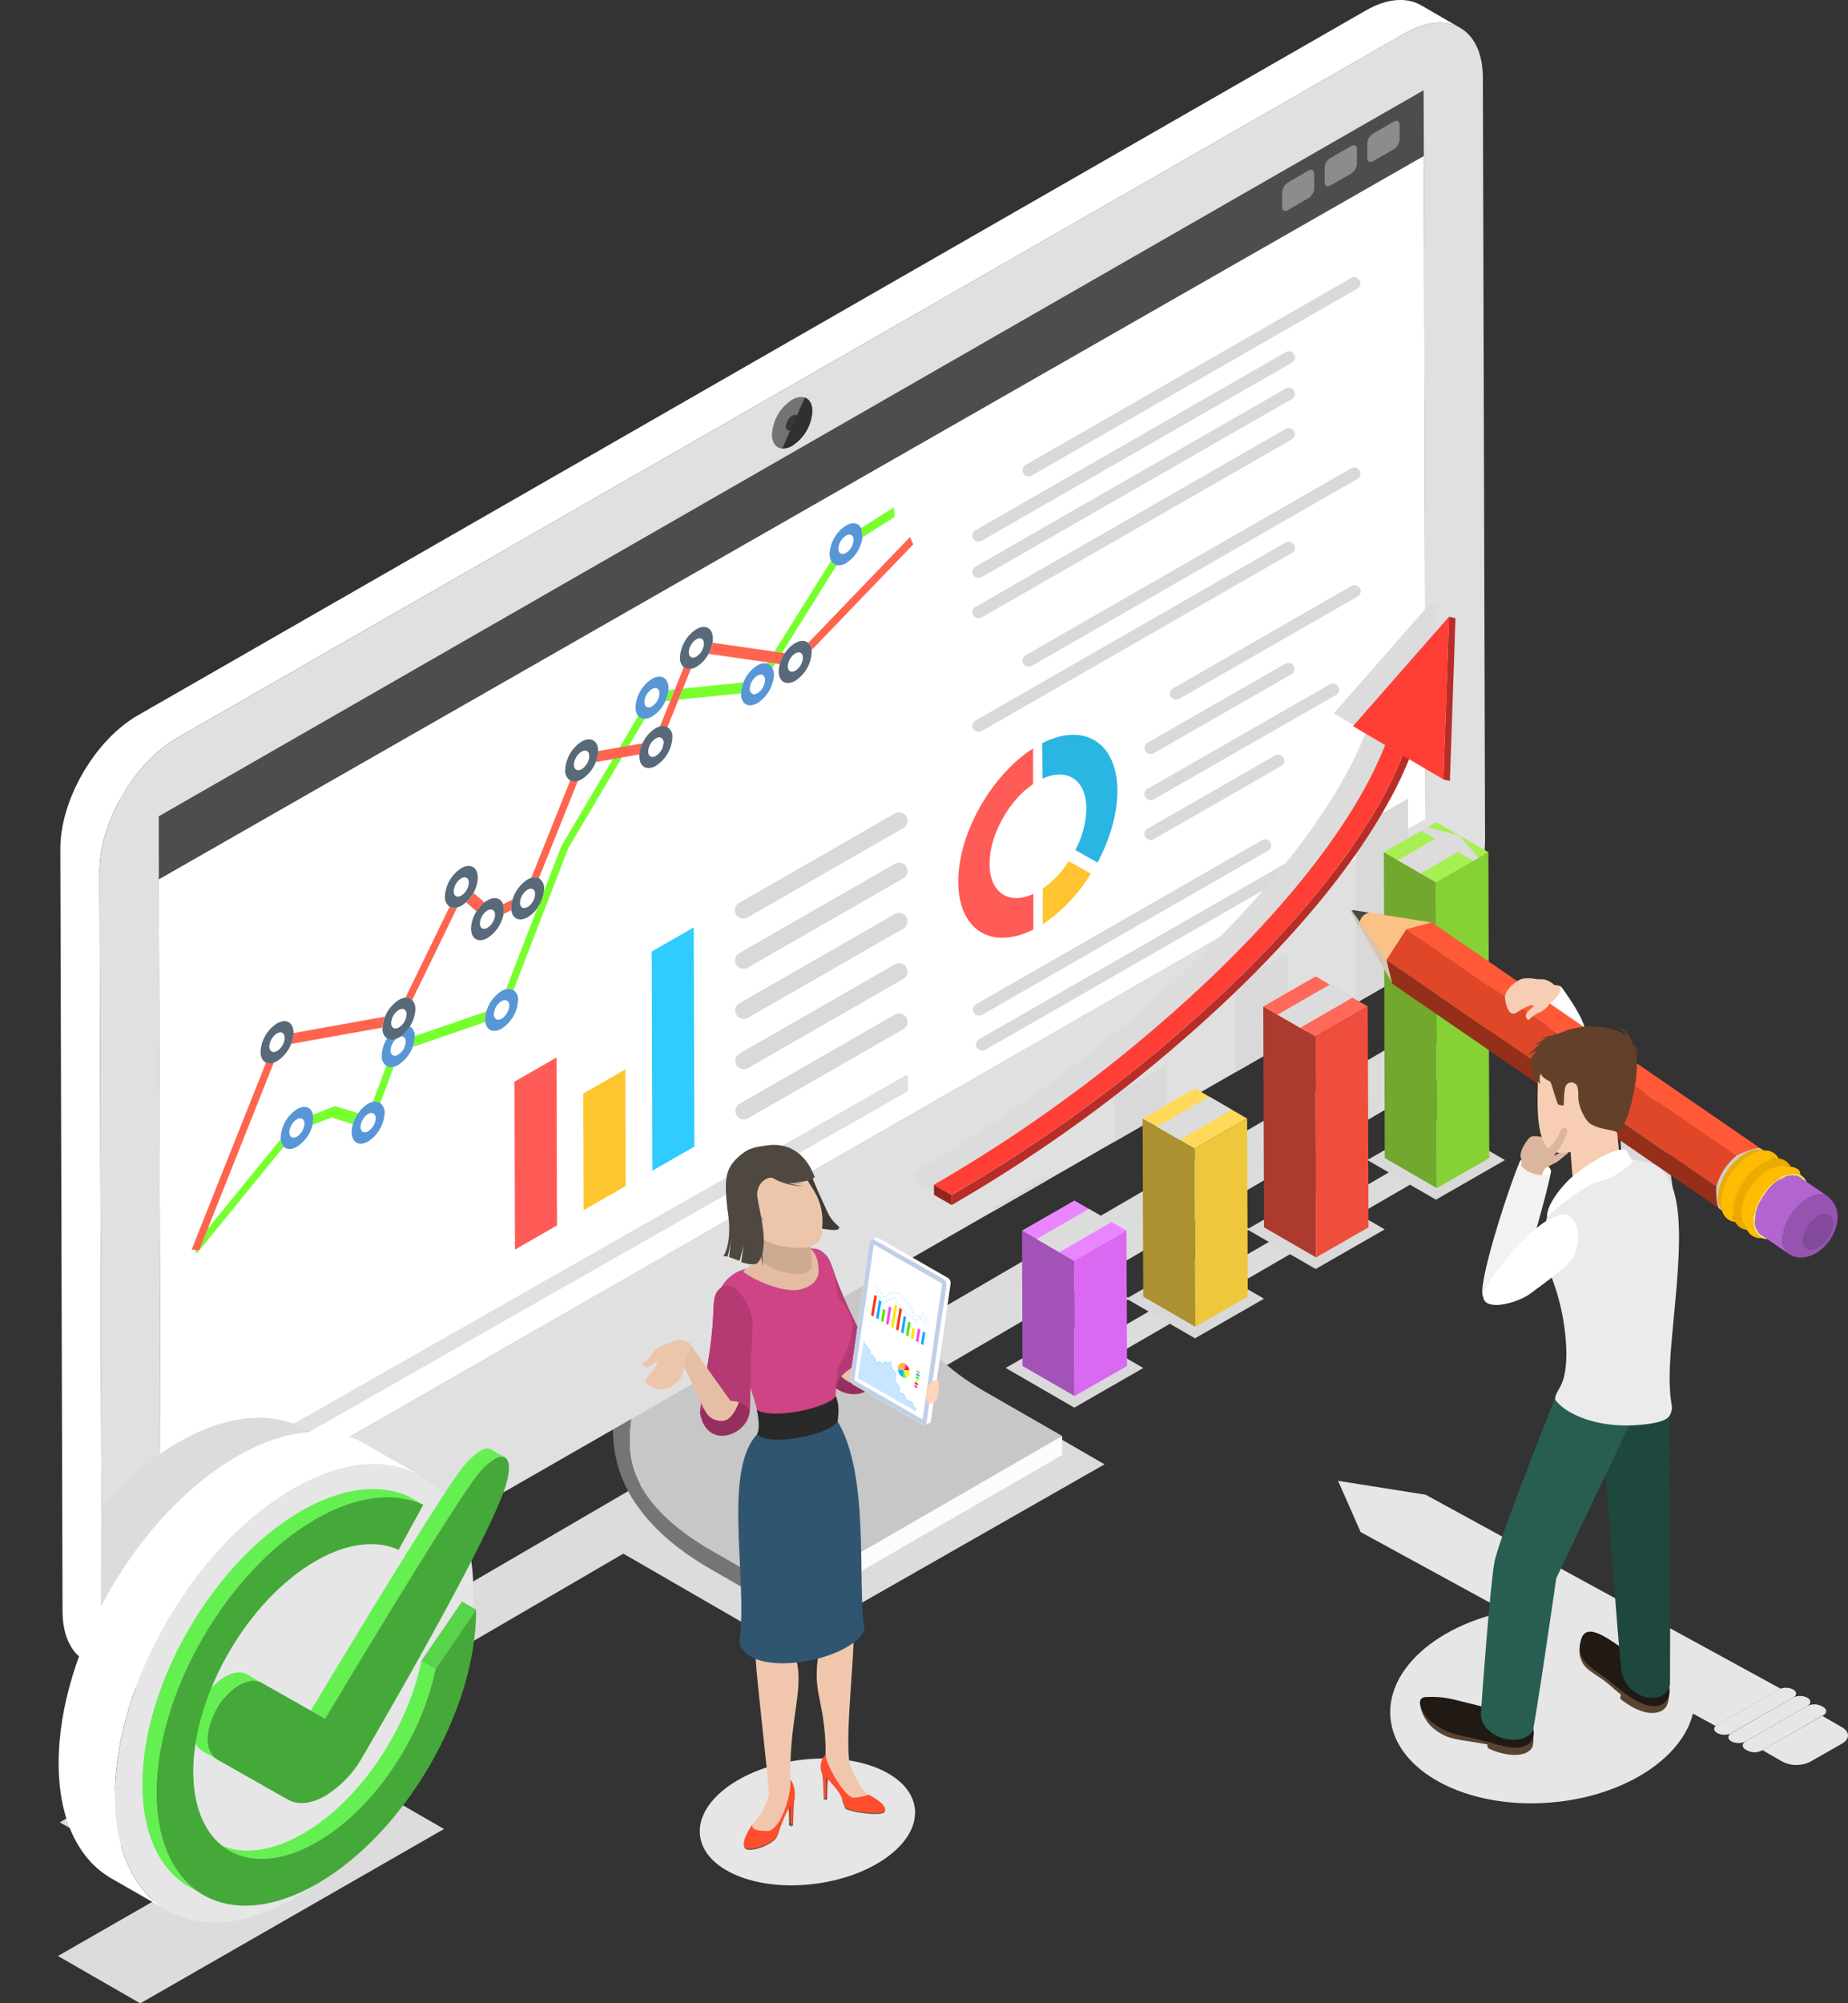 <svg viewBox="0 0 590.52 640" xmlns:xlink="http://www.w3.org/1999/xlink" xmlns="http://www.w3.org/2000/svg"><rect x="0" y="0" width="590.52" height="640" fill="#333333" stroke="none"/><defs><style>.cls-1{fill:none;}.cls-2{isolation:isolate;}.cls-15,.cls-3,.cls-34,.cls-64,.cls-82{mix-blend-mode:multiply;}.cls-34,.cls-4{fill:#dcdcdc;}.cls-5{fill:#838383;}.cls-6{fill:#fcfcfc;}.cls-7{fill:#c7c7c7;}.cls-8{fill:#9e9e9e;}.cls-9{fill:#757575;}.cls-10{fill:#c5c5c5;}.cls-11{fill:#a7a7a7;}.cls-12{fill:#969696;}.cls-13{clip-path:url(#clip-path);}.cls-14{fill:#fff;}.cls-15,.cls-29{fill:#e0e0e0;}.cls-16{fill:#4d4d4d;}.cls-17,.cls-32{mix-blend-mode:screen;}.cls-18{fill:#8c8c8c;}.cls-19{fill:#d9d9d9;}.cls-20{fill:#ff5c57;}.cls-21{fill:#ffc52f;}.cls-22{fill:#30cbff;}.cls-23{fill:#ffc42f;}.cls-24{fill:#2bb5e3;}.cls-25{fill:#77ff2e;}.cls-26{fill:#ff644f;}.cls-27{fill:#5897d6;}.cls-28{fill:#586a79;}.cls-30{fill:#737373;}.cls-31{fill:#383838;}.cls-32{fill:#303030;}.cls-33{clip-path:url(#clip-path-2);}.cls-35,.cls-82{fill:#e6e6e6;}.cls-36{clip-path:url(#clip-path-3);}.cls-37{fill:#57d449;}.cls-38{fill:#64f051;}.cls-39{fill:#45a939;}.cls-40{fill:#b7b7b7;}.cls-41{fill:#94241f;}.cls-42{fill:#ff3f36;}.cls-43{fill:#b82d27;}.cls-44{fill:#a353b8;}.cls-45{fill:#e986ff;}.cls-46{fill:#da68f1;}.cls-47{fill:#ad902f;}.cls-48{fill:#ffd959;}.cls-49{fill:#efc73c;}.cls-50{fill:#ad3a2f;}.cls-51{fill:#ff6959;}.cls-52{fill:#ef4e3c;}.cls-53{fill:#71a82d;}.cls-54{fill:#a6f054;}.cls-55{fill:#86d133;}.cls-56{fill:#dedede;}.cls-57{fill:#f7cdb3;}.cls-58{fill:#fac285;}.cls-59{fill:#474747;}.cls-60{fill:#d6c6b1;}.cls-61{fill:#952f19;}.cls-62{fill:#e04728;}.cls-63{fill:#ff5938;}.cls-64,.cls-90{fill:#ccc;}.cls-65{fill:#ebab00;}.cls-66{fill:#fb0;}.cls-67{fill:#ffde66;}.cls-68{fill:#83499c;}.cls-69{fill:#9654b0;}.cls-70{fill:#b364d1;}.cls-71{fill:#dbb69d;}.cls-72{fill:#f2f2f2;}.cls-73{fill:#594432;}.cls-74{fill:#211913;}.cls-75{fill:#1e473e;}.cls-76{fill:#634029;}.cls-77{fill:#285e51;}.cls-78{fill:#ebebeb;}.cls-79{fill:#e8c1a7;}.cls-80{fill:#962f5f;}.cls-81{fill:#b53a74;}.cls-83{fill:#bd3723;}.cls-84{fill:#ed462c;}.cls-85{fill:#7a7a7a;}.cls-86{fill:#4f4f4f;}.cls-87{fill:#f0c7ad;}.cls-88{fill:#7a5b42;}.cls-89{fill:#ff4d2e;}.cls-91{fill:#ababab;}.cls-92{fill:#cf4485;}.cls-93{fill:#305570;}.cls-94{fill:#e3bca3;}.cls-95{fill:#ccaa92;}.cls-96{fill:#403a34;}.cls-97{fill:#edc5ab;}.cls-98{fill:#4f4841;}.cls-99{fill:#292929;}.cls-100{fill:#e6bea5;}.cls-101{fill:#bdd0e6;}.cls-102{fill:#ff3717;}.cls-103{fill:#17aaff;}.cls-104{fill:#59e700;}.cls-105{fill:#ff45f1;}.cls-106{fill:#ffe600;}.cls-107{fill:#73daff;}.cls-108{fill:#fff226;}.cls-109{fill:#c9e5ff;}.cls-110{fill:#fbb845;}.cls-111{fill:#00b6fc;}.cls-112{fill:#3fee76;}.cls-113{fill:#f5242c;}.cls-114{fill:#30c8ff;}.cls-115{fill:#ffd4b8;}</style><clipPath transform="translate(18.52)" id="clip-path"><polygon points="32.16 260.76 32.82 493.65 437.06 261.68 436.4 28.78 32.16 260.76" class="cls-1" id="SVGID"></polygon></clipPath><clipPath transform="translate(18.52)" id="clip-path-2"><path d="M430.37,10.62c13.73-7.88,24.91-1.56,24.95,14.13l.7,243.56C456.06,284,445,303.1,431.23,311L38.92,536.11C25.19,544,14,537.67,14,522l-.7-243.57c0-15.68,11-34.77,24.78-42.66Z" class="cls-1"></path></clipPath><clipPath transform="translate(18.52)" id="clip-path-3"><path d="M75.31,475.58c-31.62,18.15-57.16,62.13-57.06,98.24s25.82,50.68,57.43,32.53,57.16-62.12,57.06-98.24S106.92,457.44,75.31,475.58Z" class="cls-1" id="SVGID-2"></path></clipPath></defs><g class="cls-2"><g id="Layer_2"><g id="all"><g id="main_4"><g class="cls-3"><polygon points="35.67 591.6 19.11 582.17 452.34 329.79 468.9 339.21 35.67 591.6" class="cls-4"></polygon><polygon points="188.56 490.2 250.72 526.1 352.95 467.8 290.8 431.89 188.56 490.2" class="cls-4"></polygon></g><g class="cls-2"><path transform="translate(18.52)" d="M183.69,439.77c-.15.07-.3.13-.44.21l87.64-50.62.13-.07c.1-.06.2-.09.31-.15q.6-.31,1.2-.57l.12-.06.76-.3.77-.32c.3-.12.58-.26.86-.4l.32-.17h0L187.73,438l-.08,0c-.08.05-.17.08-.25.12-.28.14-.56.28-.86.4l-.07,0-.7.28-.87.36A13.32,13.32,0,0,0,183.69,439.77Z" class="cls-5"></path><polygon points="251.74 515.46 339.38 464.83 339.39 458.72 251.75 509.34 251.74 515.46" class="cls-6"></polygon><path transform="translate(18.52)" d="M182.65,460.31c0-9.6,2-12.44,4.44-13.86l87.64-50.63c-2.46,1.42-4.41,4.26-4.44,13.87,0,4.93-.06,20,26.36,35.13l24.22,13.9-87.64,50.62L209,495.44C182.59,480.28,182.63,465.24,182.65,460.31Z" class="cls-7"></path><polygon points="215.49 410 303.13 359.37 297.78 356.63 210.14 407.25 215.49 410" class="cls-8"></polygon><path transform="translate(18.52)" d="M193.29,443c.78-.86,3.17-3.48,3.68-20,.08-2.66.1-5.24.09-7.49S197,411.38,197,410l87.64-50.63c.07,2.77.16,7.74,0,13.07-.51,16.49-2.9,19.11-3.69,20a6.93,6.93,0,0,1-.85.79,8.73,8.73,0,0,1-.92.62l-87.64,50.62A7.46,7.46,0,0,0,193.29,443Z" class="cls-8"></path><path transform="translate(18.52)" d="M197,410l-5.35-2.75c.07,2.71.16,7.58,0,12.62-.41,13.23-2.05,16.43-2.74,17.18a7.92,7.92,0,0,1-3.1,1.78c-3.76,1.49-8.43,3.33-8.47,18.41a41.52,41.52,0,0,0,8.56,24.89c5.34,7.2,12.9,13.55,23.13,19.42l24.22,13.91,0-6.12L209,495.44c-26.42-15.16-26.38-30.2-26.36-35.13,0-12.26,3.21-13.5,6.56-14.83a10,10,0,0,0,4.08-2.45c.78-.86,3.17-3.48,3.68-20C197.13,417.73,197,412.76,197,410Z" class="cls-9"></path></g><g class="cls-2"><polygon points="454.92 28.78 442.4 21.55 443.06 254.44 455.58 261.68 454.92 28.78" class="cls-10"></polygon><polygon points="455.58 261.68 443.06 254.44 38.83 486.42 51.34 493.65 455.58 261.68" class="cls-4"></polygon><polygon points="454.92 28.78 442.4 21.55 38.16 253.53 50.68 260.76 454.92 28.78" class="cls-11"></polygon><polygon points="50.68 260.76 38.16 253.53 38.83 486.42 51.34 493.65 50.68 260.76" class="cls-12"></polygon><g class="cls-13"><g class="cls-2"><polygon points="455.51 27.31 455.71 293.33 50.26 525.13 50.07 259.1 455.51 27.31" class="cls-14"></polygon></g><polygon points="290.11 343.16 290.12 348.59 66.5 475.83 66.49 470.4 290.11 343.16" class="cls-15"></polygon><g class="cls-2"><polygon points="455.51 27.31 455.71 49.42 50.26 281.21 50.07 259.1 455.51 27.31" class="cls-16"></polygon></g><g class="cls-17"><path transform="translate(18.52)" d="M399.58,54.49c1-.58,1.84-.1,1.85,1v4.65a4,4,0,0,1-1.84,3.14L393,67.14c-1,.58-1.84.12-1.84-1l0-4.64a4.08,4.08,0,0,1,1.84-3.17Z" class="cls-18"></path><path transform="translate(18.52)" d="M413.22,46.67c1-.59,1.84-.11,1.85,1v4.65a4,4,0,0,1-1.84,3.15l-6.62,3.8c-1,.59-1.85.12-1.85-1V53.63a4,4,0,0,1,1.83-3.16Z" class="cls-18"></path><path transform="translate(18.52)" d="M426.87,38.83c1-.58,1.85-.1,1.85,1.05v4.65a4,4,0,0,1-1.83,3.14l-6.65,3.81c-1,.59-1.84.12-1.84-1l0-4.65a4,4,0,0,1,1.84-3.16Z" class="cls-18"></path></g><g class="cls-3"><path transform="translate(18.52)" d="M267.42,259.88l-49.76,28.56a2.66,2.66,0,0,0-1.35,2.34h0a2.7,2.7,0,0,0,4.05,2.32l49.77-28.56a2.68,2.68,0,0,0,1.35-2.33h0A2.71,2.71,0,0,0,267.42,259.88Z" class="cls-19"></path><g class="cls-2"><path transform="translate(18.52)" d="M267.42,324.13l-49.58,28.46a2.68,2.68,0,0,0-1.35,2.33h0a2.7,2.7,0,0,0,4.06,2.32l49.58-28.45a2.68,2.68,0,0,0,1.35-2.33h0A2.71,2.71,0,0,0,267.42,324.13Z" class="cls-19"></path><path transform="translate(18.52)" d="M267.42,308.07,217.8,336.55a2.69,2.69,0,0,0-1.36,2.34h0a2.71,2.71,0,0,0,4.06,2.32l49.63-28.48a2.68,2.68,0,0,0,1.35-2.33h0A2.71,2.71,0,0,0,267.42,308.07Z" class="cls-19"></path><path transform="translate(18.52)" d="M267.42,292l-49.67,28.5a2.68,2.68,0,0,0-1.35,2.34h0a2.71,2.71,0,0,0,4.06,2.32l49.67-28.5a2.68,2.68,0,0,0,1.35-2.33h0A2.7,2.7,0,0,0,267.42,292Z" class="cls-19"></path></g><path transform="translate(18.52)" d="M267.42,275.94l-49.71,28.54a2.69,2.69,0,0,0-1.36,2.33h0a2.7,2.7,0,0,0,4.06,2.32l49.72-28.53a2.68,2.68,0,0,0,1.35-2.33h0A2.71,2.71,0,0,0,267.42,275.94Z" class="cls-19"></path></g><polygon points="177.83 337.84 177.99 391.49 164.55 399.2 164.4 345.55 177.83 337.84" class="cls-20"></polygon><polygon points="199.83 341.63 199.93 378.89 186.5 386.6 186.39 349.34 199.83 341.63" class="cls-21"></polygon><polygon points="221.68 296.28 221.88 366.3 208.45 374.01 208.25 303.99 221.68 296.28" class="cls-22"></polygon><path transform="translate(18.52)" d="M323,275.13l7.06,4a51.92,51.92,0,0,1-15.37,16.12l0-11.37A31.77,31.77,0,0,0,323,275.13Z" class="cls-23"></path><path transform="translate(18.52)" d="M314.54,237.4c13.33-6.77,23.94-.22,24,15.21,0,7.4-2.39,15.54-6.36,22.95l-7.07-4a29.86,29.86,0,0,0,3.51-13.25c0-9.17-6.18-13.19-14-9.54Z" class="cls-24"></path><path transform="translate(18.52)" d="M311.6,239.09l0,11.37c-7.84,5.34-13.95,16.4-13.92,25.57s6.18,13.19,14,9.54l0,11.37c-13.33,6.77-23.94.22-24-15.21S298.28,247.61,311.6,239.09Z" class="cls-20"></path><g class="cls-3"><g class="cls-2"><path transform="translate(18.52)" d="M296.29,335.41l116.08-66.65a2,2,0,0,0,1-1.69h0a2,2,0,0,0-2.94-1.68L294.33,332a2,2,0,0,0-1,1.69h0A2,2,0,0,0,296.29,335.41Z" class="cls-19"></path><path transform="translate(18.52)" d="M384.76,268.38l-91.41,52.45a2,2,0,0,0-1,1.69h0a2,2,0,0,0,2.95,1.69l91.4-52.46a1.93,1.93,0,0,0,1-1.69h0A2,2,0,0,0,384.76,268.38Z" class="cls-19"></path><path transform="translate(18.52)" d="M388.94,241.34l-40.76,23.38a2,2,0,0,0-1,1.69h0a2,2,0,0,0,2.94,1.69l40.76-23.39a1.92,1.92,0,0,0,1-1.68h0A2,2,0,0,0,388.94,241.34Z" class="cls-19"></path><path transform="translate(18.52)" d="M406.45,218.6,348.18,252a2,2,0,0,0-1,1.69h0a2,2,0,0,0,2.94,1.69L408.41,222a1.92,1.92,0,0,0,1-1.68h0A2,2,0,0,0,406.45,218.6Z" class="cls-19"></path><path transform="translate(18.52)" d="M392.23,212l-44.05,25.27a2,2,0,0,0-1,1.69h0a2,2,0,0,0,2.94,1.69l44.05-25.27a2,2,0,0,0,1-1.69h0A2,2,0,0,0,392.23,212Z" class="cls-19"></path><path transform="translate(18.52)" d="M358.24,223.3l57.06-32.74a1.94,1.94,0,0,0,1-1.7h0a2,2,0,0,0-2.94-1.68l-57.06,32.75a1.92,1.92,0,0,0-1,1.68h0A2,2,0,0,0,358.24,223.3Z" class="cls-19"></path><path transform="translate(18.52)" d="M392.34,173.29l-99.15,56.9a1.94,1.94,0,0,0-1,1.7h0a2,2,0,0,0,2.94,1.68l99.15-56.9a1.94,1.94,0,0,0,1-1.69h0A2,2,0,0,0,392.34,173.29Z" class="cls-19"></path><path transform="translate(18.52)" d="M311.21,212.7l104-59.7a1.94,1.94,0,0,0,1-1.69h0a2,2,0,0,0-3-1.69l-104,59.7a1.94,1.94,0,0,0-1,1.69h0A2,2,0,0,0,311.21,212.7Z" class="cls-19"></path><path transform="translate(18.52)" d="M392.34,112.49l-99.15,56.9a1.92,1.92,0,0,0-1,1.69h0a2,2,0,0,0,2.94,1.69l99.15-56.9a1.94,1.94,0,0,0,1-1.69h0A2,2,0,0,0,392.34,112.49Z" class="cls-19"></path><path transform="translate(18.52)" d="M392.34,124.12,293.19,181a1.92,1.92,0,0,0-1,1.69h0a2,2,0,0,0,2.94,1.69l99.15-56.9a1.94,1.94,0,0,0,1-1.69h0A2,2,0,0,0,392.34,124.12Z" class="cls-19"></path><path transform="translate(18.52)" d="M392.34,137l-99.15,56.89a1.94,1.94,0,0,0-1,1.7h0a2,2,0,0,0,2.94,1.68l99.15-56.9a1.93,1.93,0,0,0,1-1.69h0A2,2,0,0,0,392.34,137Z" class="cls-19"></path><path transform="translate(18.52)" d="M311.21,151.9l104-59.7a2,2,0,0,0,1-1.7h0a2,2,0,0,0-3-1.68l-104,59.7a1.92,1.92,0,0,0-1,1.68h0A2,2,0,0,0,311.21,151.9Z" class="cls-19"></path></g></g><g class="cls-2"><path transform="translate(18.52)" d="M47.84,392.56,71.12,364a3.62,3.62,0,0,0,1,2.37l-27.7,34-.74-1.05,1.38.14Z" class="cls-25"></path><path transform="translate(18.52)" d="M42.72,399.2l23.77-59.76a3.34,3.34,0,0,0,2.49,0L47.85,392.56l-2.74,6.88-1.38-.14Z" class="cls-26"></path></g><g class="cls-2"><path transform="translate(18.52)" d="M272.26,171.57l1.05,2.33-32.47,33.77a3.55,3.55,0,0,0-1.1-2.28Z" class="cls-26"></path><path transform="translate(18.52)" d="M251.81,171.12c1.33-.76,2.41-.15,2.42,1.38a5.3,5.3,0,0,1-2.41,4.14c-1.33.76-2.42.15-2.42-1.37A5.25,5.25,0,0,1,251.81,171.12Z" class="cls-14"></path><path transform="translate(18.52)" d="M256.66,168.77a5,5,0,0,1,.41,2.09,8.19,8.19,0,0,1,0,.85,11.62,11.62,0,0,1-5.2,8.18,4.37,4.37,0,0,1-3,.66,2.68,2.68,0,0,1-1.8-1.38,4.77,4.77,0,0,1-.5-2.27,11.47,11.47,0,0,1,5.25-9C254,166.62,255.86,167.06,256.66,168.77Zm-4.84,7.87a5.3,5.3,0,0,0,2.41-4.14c0-1.53-1.09-2.14-2.42-1.38a5.25,5.25,0,0,0-2.41,4.15c0,1.52,1.09,2.13,2.42,1.37Z" class="cls-27"></path><path transform="translate(18.52)" d="M267.33,165.14,257,171.71a8.19,8.19,0,0,0,0-.85,5,5,0,0,0-.41-2.09l10.51-6.7Z" class="cls-25"></path></g><path transform="translate(18.52)" d="M204.05,204.22c1.34-.77,2.42-.15,2.43,1.37a5.28,5.28,0,0,1-2.41,4.14c-1.33.77-2.42.15-2.42-1.37A5.24,5.24,0,0,1,204.05,204.22Z" class="cls-14"></path><path transform="translate(18.52)" d="M204,201c2.91-1.67,5.27-.33,5.28,3a8.22,8.22,0,0,1-.12,1.38,11.36,11.36,0,0,1-1.29,3.55,10.86,10.86,0,0,1-3.83,4.1,5.28,5.28,0,0,1-1.85.67,2.8,2.8,0,0,1-2.26-.56,3.93,3.93,0,0,1-1.17-3.1A11.47,11.47,0,0,1,204,201Zm0,8.76a5.28,5.28,0,0,0,2.41-4.14c0-1.52-1.09-2.14-2.43-1.37a5.24,5.24,0,0,0-2.4,4.14c0,1.52,1.09,2.14,2.42,1.37Z" class="cls-28"></path><path transform="translate(18.52)" d="M228.93,208.16l2.44.35,1,.14a12.27,12.27,0,0,0-1.64,3.5l-1.49-.22-2.45-.35-18.87-2.69a11.36,11.36,0,0,0,1.29-3.55Z" class="cls-26"></path><g class="cls-2"><path transform="translate(18.52)" d="M235.62,208.74c1.34-.77,2.42-.16,2.43,1.37a5.28,5.28,0,0,1-2.41,4.14c-1.33.77-2.42.15-2.42-1.37A5.24,5.24,0,0,1,235.62,208.74Z" class="cls-14"></path><path transform="translate(18.52)" d="M240.84,207.67a6.91,6.91,0,0,1,0,.81,11.46,11.46,0,0,1-5.24,9c-2.91,1.67-5.27.33-5.28-3a8.6,8.6,0,0,1,.35-2.36,12.27,12.27,0,0,1,1.64-3.5,10.2,10.2,0,0,1,3.25-3.17c1.67-.95,3.16-.92,4.13-.09A3.55,3.55,0,0,1,240.84,207.67Zm-5.2,6.58a5.28,5.28,0,0,0,2.41-4.14c0-1.53-1.09-2.14-2.43-1.37a5.24,5.24,0,0,0-2.4,4.14c0,1.52,1.09,2.14,2.42,1.37Z" class="cls-28"></path><path transform="translate(18.52)" d="M247.05,179.17a2.68,2.68,0,0,0,1.8,1.38l-17.48,28-2.44-.35Z" class="cls-25"></path></g><path transform="translate(18.52)" d="M185.44,228.71a2.6,2.6,0,0,0,2.08.91l-5.09,8.62-2.92.49Z" class="cls-25"></path><path transform="translate(18.52)" d="M151.23,280.47l12.47-31.14a3.13,3.13,0,0,0,2.43.14l-12.46,31.1A3.21,3.21,0,0,0,151.23,280.47Z" class="cls-26"></path><path transform="translate(18.52)" d="M137.25,290.88c1.34-.76,2.42-.15,2.43,1.37a5.3,5.3,0,0,1-2.41,4.15c-1.33.76-2.42.15-2.42-1.38A5.26,5.26,0,0,1,137.25,290.88Z" class="cls-14"></path><path transform="translate(18.52)" d="M142.25,288.89a5,5,0,0,1,.27,1.73,8,8,0,0,1-.12,1.36,11.68,11.68,0,0,1-5.12,7.67c-2.91,1.67-5.27.33-5.28-3a10.62,10.62,0,0,1,1.76-5.51,11.26,11.26,0,0,1,2.54-2.88,9.19,9.19,0,0,1,.94-.64C139.57,286.3,141.55,286.89,142.25,288.89Zm-5,7.51a5.3,5.3,0,0,0,2.41-4.15c0-1.52-1.09-2.13-2.43-1.37a5.26,5.26,0,0,0-2.4,4.14c0,1.53,1.08,2.14,2.42,1.38Z" class="cls-28"></path><path transform="translate(18.52)" d="M142.25,288.89l3-1.49a8.82,8.82,0,0,0-.43,2.63,5.58,5.58,0,0,0,.05.73L142.4,292a8,8,0,0,0,.12-1.36A5,5,0,0,0,142.25,288.89Z" class="cls-26"></path><path transform="translate(18.52)" d="M130.44,288.25a12,12,0,0,0,2.35-3l3.51,3.06a11.26,11.26,0,0,0-2.54,2.88Z" class="cls-26"></path><path transform="translate(18.52)" d="M128.9,280.6c1.33-.76,2.42-.15,2.42,1.38a5.26,5.26,0,0,1-2.4,4.14c-1.34.77-2.42.15-2.43-1.37A5.3,5.3,0,0,1,128.9,280.6Z" class="cls-14"></path><path transform="translate(18.52)" d="M128.89,277.35c2.91-1.67,5.27-.32,5.28,3a10.46,10.46,0,0,1-1.38,4.86,12,12,0,0,1-2.35,3,8.67,8.67,0,0,1-1.51,1.12,5.78,5.78,0,0,1-1.39.59,3.1,3.1,0,0,1-2.41-.25,3.7,3.7,0,0,1-1.48-3.33A11.49,11.49,0,0,1,128.89,277.35Zm0,8.77a5.24,5.24,0,0,0,2.4-4.14c0-1.53-1.09-2.14-2.42-1.38a5.3,5.3,0,0,0-2.41,4.15c0,1.52,1.09,2.14,2.43,1.37Z" class="cls-28"></path><g class="cls-2"><path transform="translate(18.52)" d="M114,331l22.93-7.86a8.36,8.36,0,0,0-.39,2.52,7.26,7.26,0,0,0,.05.83l-23.23,8a9.62,9.62,0,0,0,.65-3.29A1,1,0,0,0,114,331Z" class="cls-25"></path><path transform="translate(18.52)" d="M100.63,352l4.3-11.51a3,3,0,0,0,2.38.26L103,352.4A2.92,2.92,0,0,0,100.63,352Z" class="cls-25"></path><path transform="translate(18.52)" d="M108.1,331.85a6.55,6.55,0,0,0,.85-.41c.17-.1.34-.2.5-.31,1-.2,1.67.44,1.67,1.66a5.27,5.27,0,0,1-2.41,4.15c-1.33.76-2.42.15-2.42-1.38A5.36,5.36,0,0,1,108.1,331.85Z" class="cls-14"></path><path transform="translate(18.52)" d="M105.15,331.77a3.24,3.24,0,0,0,2.95.08,5.36,5.36,0,0,0-1.81,3.71c0,1.53,1.09,2.14,2.42,1.38a5.27,5.27,0,0,0,2.41-4.15c0-1.22-.7-1.86-1.67-1.66a11.07,11.07,0,0,0,3-3.29A3.61,3.61,0,0,1,114,331a1,1,0,0,1,0,.17,9.62,9.62,0,0,1-.65,3.29,11.52,11.52,0,0,1-4.6,5.74,5.9,5.9,0,0,1-1.41.59,3,3,0,0,1-2.38-.26,3.68,3.68,0,0,1-1.49-3.32A10.78,10.78,0,0,1,105.15,331.77Z" class="cls-27"></path><path transform="translate(18.52)" d="M111.05,318.71l14.08-29a3.1,3.1,0,0,0,2.41.25L113.2,319.48A2.64,2.64,0,0,0,111.05,318.71Z" class="cls-26"></path><path transform="translate(18.52)" d="M113.2,319.48a4.1,4.1,0,0,1,1,2.93,10.81,10.81,0,0,1-1.71,5.43,11.07,11.07,0,0,1-3,3.29c-.16.11-.33.21-.5.31a6.55,6.55,0,0,1-.85.41,3.24,3.24,0,0,1-2.95-.08,3.68,3.68,0,0,1-1.48-3.32v-.17a9.54,9.54,0,0,1,.8-3.49,11.32,11.32,0,0,1,4.45-5.37,5.15,5.15,0,0,1,2.13-.71A2.64,2.64,0,0,1,113.2,319.48Zm-4.26,8.71a5.27,5.27,0,0,0,2.41-4.15c0-1.52-1.09-2.13-2.43-1.37a5.29,5.29,0,0,0-2.4,4.14c0,1.53,1.08,2.15,2.42,1.38Z" class="cls-28"></path></g><path transform="translate(18.52)" d="M145.57,316.3a3.69,3.69,0,0,1,1.45,3.31,11.49,11.49,0,0,1-5.24,9c-2.65,1.52-4.85.54-5.23-2.16a7.26,7.26,0,0,1-.05-.83,8.36,8.36,0,0,1,.39-2.52,11.63,11.63,0,0,1,4.85-6.51,5.5,5.5,0,0,1,1.46-.6A3,3,0,0,1,145.57,316.3Zm-3.8,9.09a5.26,5.26,0,0,0,2.4-4.15c0-1.52-1.08-2.14-2.42-1.37a5.26,5.26,0,0,0-2.4,4.14c0,1.53,1.08,2.15,2.42,1.38Z" class="cls-27"></path><g class="cls-2"><path transform="translate(18.52)" d="M150.05,284.25c1.33-.77,2.42-.15,2.42,1.37a5.25,5.25,0,0,1-2.41,4.14c-1.33.77-2.42.16-2.42-1.36A5.23,5.23,0,0,1,150.05,284.25Z" class="cls-14"></path><path transform="translate(18.52)" d="M153.67,280.57a3.61,3.61,0,0,1,1.65,3.42c0,.25,0,.5,0,.76a11.5,11.5,0,0,1-2,5.18,10.19,10.19,0,0,1-3.21,3.08c-2.68,1.54-4.9.53-5.23-2.25a5.58,5.58,0,0,1-.05-.73,8.82,8.82,0,0,1,.43-2.63A11.54,11.54,0,0,1,150,281a5.81,5.81,0,0,1,1.19-.53A3.21,3.21,0,0,1,153.67,280.57Zm-3.61,9.19a5.25,5.25,0,0,0,2.41-4.14c0-1.52-1.09-2.14-2.42-1.37a5.23,5.23,0,0,0-2.41,4.15c0,1.52,1.09,2.13,2.42,1.36Z" class="cls-28"></path></g><path transform="translate(18.52)" d="M161,270.08l16.32-27.62,2.92-.5-17.16,29-17.5,45.29a3,3,0,0,0-2.37-.28l10.08-26.09a11.5,11.5,0,0,0,2-5.18l5.57-14.43Z" class="cls-25"></path><path transform="translate(18.52)" d="M179.51,238.73l2.92-.49,4.42-.76a10.67,10.67,0,0,0-1,3.52l-5.6,1-2.92.5-5.43.93a9.41,9.41,0,0,0,.73-3.48Z" class="cls-26"></path><path transform="translate(18.52)" d="M194.74,232.27a3.59,3.59,0,0,1,1.59,3.38,11.46,11.46,0,0,1-5.25,9c-2.9,1.67-5.27.33-5.28-3q0-.33,0-.69a10.67,10.67,0,0,1,1-3.52,11.12,11.12,0,0,1,4.2-4.82,6,6,0,0,1,1.27-.55A3.14,3.14,0,0,1,194.74,232.27Zm-3.66,9.16a5.27,5.27,0,0,0,2.4-4.14c0-1.52-1.08-2.14-2.42-1.37a5.25,5.25,0,0,0-2.41,4.14c0,1.52,1.09,2.14,2.43,1.37Z" class="cls-28"></path><path transform="translate(18.52)" d="M189.83,220.13c1.33-.76,2.42-.15,2.42,1.38a5.24,5.24,0,0,1-2.4,4.14c-1.34.77-2.42.15-2.43-1.37A5.31,5.31,0,0,1,189.83,220.13Z" class="cls-14"></path><g class="cls-2"><path transform="translate(18.52)" d="M200,213.1a2.8,2.8,0,0,0,2.26.56L199.7,220l-1.44,3.57-3.52,8.75a3.14,3.14,0,0,0-2.42-.16l3.35-8.31,1.44-3.58Z" class="cls-26"></path><path transform="translate(18.52)" d="M194.12,224a10.58,10.58,0,0,0,1-3.53l2-.21-1.44,3.58Z" class="cls-25"></path><path transform="translate(18.52)" d="M189.82,216.88c2.9-1.66,5.27-.32,5.28,3,0,.18,0,.37,0,.55a10.58,10.58,0,0,1-1,3.53,11.28,11.28,0,0,1-4.26,4.94,4.94,4.94,0,0,1-2.34.72,2.6,2.6,0,0,1-2.08-.91,4.24,4.24,0,0,1-.86-2.79A11.51,11.51,0,0,1,189.82,216.88Zm0,8.77a5.24,5.24,0,0,0,2.4-4.14c0-1.53-1.09-2.14-2.42-1.38a5.31,5.31,0,0,0-2.41,4.15c0,1.52,1.09,2.14,2.43,1.37Z" class="cls-27"></path></g><g class="cls-2"><path transform="translate(18.52)" d="M228.31,213.4a5,5,0,0,1,.48,2.21,11.54,11.54,0,0,1-5.25,9c-2.91,1.66-5.27.32-5.28-3a1.93,1.93,0,0,1,0-.24,9.75,9.75,0,0,1,.83-3.51,11.24,11.24,0,0,1,4.4-5.27,4.29,4.29,0,0,1,3-.65A2.63,2.63,0,0,1,228.31,213.4Zm-4.78,8a5.22,5.22,0,0,0,2.4-4.14c0-1.52-1.08-2.14-2.42-1.37a5.24,5.24,0,0,0-2.4,4.14c0,1.52,1.09,2.14,2.42,1.37Z" class="cls-27"></path><path transform="translate(18.52)" d="M198.26,223.52,199.7,220l19.4-2a9.75,9.75,0,0,0-.83,3.51Z" class="cls-25"></path></g><path transform="translate(18.52)" d="M226.53,212l.25-.4,2.45.35-.92,1.47A2.63,2.63,0,0,0,226.53,212Z" class="cls-25"></path><path transform="translate(18.52)" d="M76.34,357.59c1.33-.76,2.42-.14,2.42,1.38a5.24,5.24,0,0,1-2.4,4.14c-1.34.77-2.42.15-2.43-1.37A5.31,5.31,0,0,1,76.34,357.59Z" class="cls-14"></path><path transform="translate(18.52)" d="M81.48,356.11a5.8,5.8,0,0,1,.13,1.23,8.93,8.93,0,0,1-.25,2,11.69,11.69,0,0,1-5,7c-1.71,1-3.24.93-4.2,0a3.62,3.62,0,0,1-1-2.37c0-.2,0-.42,0-.64a11.51,11.51,0,0,1,5.24-9C78.85,352.9,81,353.71,81.48,356.11Zm-5.12,7a5.24,5.24,0,0,0,2.4-4.14c0-1.52-1.09-2.14-2.42-1.38a5.31,5.31,0,0,0-2.41,4.15c0,1.52,1.09,2.14,2.43,1.37Z" class="cls-27"></path><path transform="translate(18.52)" d="M81.48,356.11l7.11-2.74,7.34,2.28a12.46,12.46,0,0,0-1.71,3.47L87.46,357l-6.11,2.35a8.42,8.42,0,0,0,.26-2A5.8,5.8,0,0,0,81.48,356.11Z" class="cls-25"></path><path transform="translate(18.52)" d="M70,326.94c2.91-1.67,5.27-.34,5.28,3V330a9.48,9.48,0,0,1-.77,3.48A11.38,11.38,0,0,1,70,339a6.06,6.06,0,0,1-1,.47,3.34,3.34,0,0,1-2.49,0c-1.08-.48-1.77-1.69-1.77-3.48A11.44,11.44,0,0,1,70,326.94Zm0,8.77a5.26,5.26,0,0,0,2.41-4.15c0-1.52-1.08-2.14-2.42-1.37a5.28,5.28,0,0,0-2.41,4.14c0,1.53,1.09,2.14,2.42,1.38Z" class="cls-28"></path><path transform="translate(18.52)" d="M74.47,333.51a9.48,9.48,0,0,0,.77-3.48l29.23-5.24a9.54,9.54,0,0,0-.8,3.49Z" class="cls-26"></path><path transform="translate(18.52)" d="M141.75,319.87c1.34-.77,2.42-.15,2.42,1.37a5.26,5.26,0,0,1-2.4,4.15c-1.34.77-2.42.15-2.42-1.38A5.26,5.26,0,0,1,141.75,319.87Z" class="cls-14"></path><path transform="translate(18.52)" d="M99.07,355.91c1.33-.76,2.42-.15,2.42,1.38a5.26,5.26,0,0,1-2.4,4.14c-1.34.77-2.42.15-2.43-1.37A5.3,5.3,0,0,1,99.07,355.91Z" class="cls-14"></path><path transform="translate(18.52)" d="M103,352.4a3.77,3.77,0,0,1,1.37,3.25,11.49,11.49,0,0,1-5.24,9c-2.91,1.67-5.27.33-5.28-3a8.7,8.7,0,0,1,.4-2.57,12.46,12.46,0,0,1,1.71-3.47,10.19,10.19,0,0,1,3.13-3,5.85,5.85,0,0,1,1.57-.63A2.92,2.92,0,0,1,103,352.4Zm-3.88,9a5.26,5.26,0,0,0,2.4-4.14c0-1.53-1.09-2.14-2.42-1.38a5.3,5.3,0,0,0-2.41,4.15c0,1.52,1.09,2.14,2.43,1.37Z" class="cls-27"></path><path transform="translate(18.52)" d="M70,330.19c1.34-.77,2.42-.15,2.42,1.37A5.26,5.26,0,0,1,70,335.71c-1.33.76-2.41.15-2.42-1.38A5.28,5.28,0,0,1,70,330.19Z" class="cls-14"></path><path transform="translate(18.52)" d="M108.92,322.67c1.34-.76,2.42-.15,2.43,1.37a5.27,5.27,0,0,1-2.41,4.15c-1.34.77-2.42.15-2.42-1.38A5.29,5.29,0,0,1,108.92,322.67Z" class="cls-14"></path><path transform="translate(18.52)" d="M223.51,215.88c1.34-.77,2.42-.15,2.42,1.37a5.22,5.22,0,0,1-2.4,4.14c-1.33.77-2.42.15-2.42-1.37A5.24,5.24,0,0,1,223.51,215.88Z" class="cls-14"></path><path transform="translate(18.52)" d="M191.06,235.92c1.34-.77,2.42-.15,2.42,1.37a5.27,5.27,0,0,1-2.4,4.14c-1.34.77-2.42.15-2.42-1.37A5.22,5.22,0,0,1,191.06,235.92Z" class="cls-14"></path><path transform="translate(18.52)" d="M167.33,236.91c2.91-1.67,5.27-.34,5.28,3a9.42,9.42,0,0,1-.73,3.5,11.37,11.37,0,0,1-4.52,5.54,5.92,5.92,0,0,1-1.23.54,3.13,3.13,0,0,1-2.43-.14,3.59,3.59,0,0,1-1.61-3.4A11.43,11.43,0,0,1,167.33,236.91Zm0,8.77a5.28,5.28,0,0,0,2.4-4.15c0-1.52-1.08-2.14-2.42-1.37a5.28,5.28,0,0,0-2.41,4.14c0,1.52,1.09,2.14,2.43,1.38Z" class="cls-28"></path><path transform="translate(18.52)" d="M167.34,240.16c1.34-.77,2.42-.15,2.42,1.37a5.28,5.28,0,0,1-2.4,4.15c-1.34.76-2.42.14-2.43-1.38A5.28,5.28,0,0,1,167.34,240.16Z" class="cls-14"></path></g><path transform="translate(18.52)" d="M430.37,10.62c13.73-7.88,24.91-1.56,24.95,14.13l.7,243.56C456.06,284,445,303.1,431.23,311L38.92,536.11C25.19,544,14,537.67,14,522l-.7-243.57c0-15.68,11-34.77,24.78-42.66Zm-397.55,483,404.24-232L436.4,28.78l-404.24,232,.66,232.89Z" class="cls-29"></path><path transform="translate(18.52)" d="M234.59,127.71a14.05,14.05,0,0,0-6.43,11.06c0,4.07,2.91,5.71,6.47,3.66a14.05,14.05,0,0,0,6.43-11.06C241.05,127.3,238.15,125.66,234.59,127.71Z" class="cls-30"></path><path transform="translate(18.52)" d="M234.6,132.8a4.37,4.37,0,0,0-2,3.41c0,1.26.9,1.76,2,1.13a4.37,4.37,0,0,0,2-3.41C236.59,132.68,235.7,132.17,234.6,132.8Z" class="cls-31"></path><path transform="translate(18.52)" d="M238.66,127c1.46.51,2.39,2,2.4,4.34a14.05,14.05,0,0,1-6.43,11.06,5.6,5.6,0,0,1-3.18.87Z" class="cls-32"></path><path transform="translate(18.52)" d="M25.54,228.52,417.85,3.39c6.91-4,13.18-4.33,17.7-1.72L448.07,8.9c-4.52-2.61-10.79-2.24-17.7,1.72L38.06,235.75c-13.73,7.89-24.82,27-24.78,42.66L14,522c0,7.79,2.79,13.28,7.25,15.85L8.71,530.6c-4.46-2.58-7.23-8.06-7.25-15.85L.76,271.18C.72,255.5,11.81,236.4,25.54,228.52Z" class="cls-14"></path></g><g class="cls-3"><g class="cls-33"><path transform="translate(18.52)" d="M38.54,460.72C6.92,478.86-18.62,522.84-18.52,559S7.3,609.63,38.91,591.49,96.07,529.36,96,493.25,70.15,442.57,38.54,460.72Z" class="cls-4"></path><polygon points="334.29 376.03 334.45 419.26 317.7 428.87 317.54 385.64 334.29 376.03" class="cls-19"></polygon><polygon points="372.84 340.21 373.04 397.12 356.29 406.73 356.09 349.83 372.84 340.21" class="cls-19"></polygon><polygon points="411.39 304.41 411.63 374.97 394.88 384.58 394.64 314.02 411.39 304.41" class="cls-19"></polygon><polygon points="449.94 255.12 450.21 352.83 433.46 362.44 433.18 264.73 449.94 255.12" class="cls-19"></polygon><path transform="translate(18.52)" d="M425.57,238.45l11,6.46,2.06.49,1.79-52-2.06-.49-30.69,35,10.28,6c-8.58,21.84-27.52,47.24-54.79,73.48a470.56,470.56,0,0,1-89.39,67v3.23l5.61,3.24a475.3,475.3,0,0,0,90.3-67.65C397.17,286.75,416.47,260.93,425.57,238.45Z" class="cls-4"></path></g></g><polygon points="18.52 624.87 44.82 640 141.88 584.3 115.59 569.16 18.52 624.87" class="cls-34"></polygon><path transform="translate(18.52)" d="M57.28,465.21c15.9-9.13,30.32-10,40.73-4l18,10.37c-10.41-6-24.82-5.17-40.73,4-31.62,18.15-57.16,62.13-57.06,98.24.05,17.94,6.42,30.56,16.7,36.5L16.92,600C6.64,594,.27,581.39.22,563.45.11,527.34,25.66,483.36,57.28,465.21Z" class="cls-14"></path><path transform="translate(18.52)" d="M75.31,475.58c-31.62,18.15-57.16,62.13-57.06,98.24s25.82,50.68,57.43,32.53,57.16-62.12,57.06-98.24S106.92,457.44,75.31,475.58Z" class="cls-35"></path><g class="cls-36"><g class="cls-3"><path transform="translate(18.52)" d="M133.73,461.6c4-2.29,5.77.81,3.73,7.94-4.92,17.21-43.89,83.72-45.94,87.22a34,34,0,0,1-11.89,12.47c-4.5,2.58-8.74,3-11.93,1.2L45,557.58c-4-2.24-4-9.55,0-16.31a20.51,20.51,0,0,1,7.13-7.47c2.59-1.49,5.17-1.84,7.15-.72l20.32,11.51c2.07-3.47,41.5-69.35,48.92-78.18A21.42,21.42,0,0,1,133.73,461.6Z" class="cls-35"></path><path transform="translate(18.52)" d="M76.61,480.75c13.19-7.57,25.24-8.72,34.33-4.51l-7.89,14.41c-7-3.23-16.27-2.33-26.41,3.49-21.69,12.45-39.27,42.73-39.2,67.5S55.21,596.44,76.9,584c18.21-10.45,33.52-33.47,37.92-55.25l14.65-20.22c.09,32.15-24.38,72.71-52.53,88.87s-51.14,3.14-51.23-29S48.45,496.91,76.61,480.75Z" class="cls-35"></path></g></g><polygon points="139.15 533.23 134.62 530.61 147.63 511.63 152.16 514.25 139.15 533.23" class="cls-37"></polygon><path transform="translate(18.52)" d="M138.3,463l4.53,2.62c-.78-.46-1.91-.31-3.3.49L135,463.47C136.39,462.67,137.52,462.52,138.3,463Z" class="cls-38"></path><path transform="translate(18.52)" d="M85.36,549.07l-4.53-2.62c2.08-3.46,41.5-69.34,48.92-78.17a21.6,21.6,0,0,1,5.25-4.81l4.53,2.62a21.31,21.31,0,0,0-5.25,4.8C126.86,479.73,87.44,545.6,85.36,549.07Z" class="cls-38"></path><path transform="translate(18.52)" d="M54.73,591.18l-4.53-2.62c7.15,4.14,17.06,3.57,28-2.7,18.21-10.45,33.53-33.47,37.93-55.25l4.53,2.62C116.23,555,100.91,578,82.7,588.48,71.79,594.74,61.88,595.32,54.73,591.18Z" class="cls-38"></path><path transform="translate(18.52)" d="M139.53,466.09c4-2.3,5.77.8,3.73,7.94-4.92,17.21-43.88,83.72-45.94,87.22a34.06,34.06,0,0,1-11.89,12.46c-4.5,2.59-8.74,3-11.93,1.21L50.81,562.06c-4-2.24-4-9.54-.05-16.3a20.47,20.47,0,0,1,7.13-7.48c2.59-1.48,5.18-1.84,7.15-.72l20.32,11.51c2.08-3.47,41.5-69.34,48.92-78.18A21.31,21.31,0,0,1,139.53,466.09Z" class="cls-39"></path><path transform="translate(18.52)" d="M50.81,562.06l-4.53-2.61c-4-2.24-4-9.55-.05-16.31a20.63,20.63,0,0,1,7.13-7.48c2.59-1.48,5.18-1.84,7.15-.71L65,537.56c-2-1.12-4.56-.76-7.15.72a20.47,20.47,0,0,0-7.13,7.48C46.83,552.52,46.85,559.82,50.81,562.06Z" class="cls-38"></path><path transform="translate(18.52)" d="M112.21,478.11c-9.09-4.21-21.14-3.06-34.33,4.51-28.16,16.16-51,55.46-50.9,87.62.05,16,5.74,27.22,14.91,32.52l4.53,2.62c-9.17-5.3-14.86-16.55-14.91-32.53-.09-32.15,22.74-71.46,50.9-87.61,13.19-7.57,25.24-8.73,34.33-4.52Z" class="cls-38"></path><path transform="translate(18.52)" d="M82.41,485.24c13.19-7.57,25.24-8.73,34.33-4.52l-7.89,14.41c-7-3.22-16.26-2.32-26.4,3.5-21.7,12.44-39.28,42.72-39.21,67.5S61,600.93,82.7,588.48C100.91,578,116.23,555,120.63,533.23l13-19c.1,32.16-22.74,71.46-50.89,87.62s-51.13,3.14-51.23-29S54.25,501.39,82.41,485.24Z" class="cls-39"></path><path transform="translate(18.52)" d="M419.09,370.47l-6.53,3.78,0-7.57Zm-83.71,48.47,0-8.09,7,4ZM374,396.6l0-7.87,6.82,3.93Z" class="cls-34"></path><polygon points="448.27 241.21 442.65 237.97 445.1 238.19 450.71 241.43 448.27 241.21" class="cls-40"></polygon><polygon points="304.07 384.95 298.45 381.71 298.44 378.48 304.06 381.72 304.07 384.95" class="cls-41"></polygon><path transform="translate(18.52)" d="M285.54,381.72l-5.62-3.24a469.82,469.82,0,0,0,89.39-67c27.3-26.26,46.26-51.7,54.82-73.55l5.61,3.24c-8.56,21.86-27.51,47.29-54.81,73.56A470.51,470.51,0,0,1,285.54,381.72Z" class="cls-42"></path><path transform="translate(18.52)" d="M429.74,241.21l2.45.22c-8.91,22.74-28.39,49-56.35,75.87A475.23,475.23,0,0,1,285.55,385v-3.23a470.51,470.51,0,0,0,89.39-67C402.23,288.5,421.18,263.07,429.74,241.21Z" class="cls-43"></path><g class="cls-2"><polygon points="463.03 197.02 465.09 197.51 463.31 249.49 461.25 249 463.03 197.02" class="cls-43"></polygon><polygon points="463.03 197.02 461.25 249 432.34 231.99 463.03 197.02" class="cls-42"></polygon></g><g class="cls-3"><polygon points="335.62 445.03 457.98 374.17 451.13 370.3 328.85 441.12 335.62 445.03" class="cls-4"></polygon><polygon points="321.35 437.01 343.41 424.36 365.34 437.03 343.29 449.69 321.35 437.01" class="cls-19"></polygon><polygon points="359.92 414.87 381.98 402.22 403.91 414.89 381.86 427.54 359.92 414.87" class="cls-19"></polygon><polygon points="398.49 392.73 420.54 380.07 442.48 392.74 420.42 405.4 398.49 392.73" class="cls-19"></polygon><polygon points="436.92 370.59 458.97 357.93 480.9 370.6 458.85 383.26 436.92 370.59" class="cls-19"></polygon></g><g class="cls-2"><polygon points="343.38 445.99 326.73 436.38 326.57 393.14 343.21 402.76 343.38 445.99" class="cls-44"></polygon><polygon points="343.21 402.76 326.57 393.14 343.32 383.53 359.96 393.14 343.21 402.76" class="cls-45"></polygon><polygon points="359.96 393.14 360.13 436.38 343.38 445.99 343.21 402.76 359.96 393.14" class="cls-46"></polygon></g><g class="cls-2"><polygon points="381.96 423.85 365.32 414.23 365.12 357.33 381.76 366.95 381.96 423.85" class="cls-47"></polygon><polygon points="381.76 366.95 365.12 357.33 381.87 347.72 398.51 357.33 381.76 366.95" class="cls-48"></polygon><polygon points="376.95 364.17 393.64 354.52 386.4 350.33 369.7 359.98 376.95 364.17" class="cls-34"></polygon><polygon points="398.51 357.33 398.71 414.23 381.96 423.85 381.76 366.95 398.51 357.33" class="cls-49"></polygon></g><g class="cls-2"><polygon points="420.55 401.7 403.91 392.09 403.67 321.53 420.31 331.14 420.55 401.7" class="cls-50"></polygon><polygon points="420.31 331.14 403.67 321.53 420.42 311.92 437.06 321.53 420.31 331.14" class="cls-51"></polygon><polygon points="437.06 321.53 437.3 392.09 420.55 401.7 420.31 331.14 437.06 321.53" class="cls-52"></polygon></g><g class="cls-2"><polygon points="459.13 379.56 442.49 369.95 442.21 272.24 458.86 281.85 459.13 379.56" class="cls-53"></polygon><polygon points="458.86 281.85 442.21 272.24 458.97 262.63 475.61 272.24 458.86 281.85" class="cls-54"></polygon><polygon points="475.61 272.24 475.89 369.95 459.13 379.56 458.86 281.85 475.61 272.24" class="cls-55"></polygon></g><polygon points="331.25 395.85 338.5 400.03 355.19 390.39 347.95 386.2 331.25 395.85" class="cls-34"></polygon><polygon points="408.23 324.17 415.48 328.35 432.18 318.71 424.93 314.52 408.23 324.17" class="cls-34"></polygon><polygon points="466.45 266.95 466.45 266.95 456.11 264.27 454.18 265.38 458.58 267.99 446.72 274.84 446.88 274.94 448.36 275.79 453.96 279.03 465.83 272.18 470.87 274.96 472.37 274.1 466.45 266.95" class="cls-34"></polygon><g class="cls-3"><polygon points="427.57 473.07 434.79 489.44 548.17 551.37 568.95 539.45 455.56 477.51 427.57 473.07" class="cls-35"></polygon><path transform="translate(18.52)" d="M530.22,551c-1.28.73-1.29,1.92,0,2.65a5.21,5.21,0,0,0,4.19.2,3.53,3.53,0,0,1,.35-.24l19.63-11.27a3,3,0,0,1,.41-.19c.92-.74.81-1.76-.33-2.42a5.1,5.1,0,0,0-4.6,0Z" class="cls-35"></path><path transform="translate(18.52)" d="M534.74,553.65a3.53,3.53,0,0,0-.35.24c-.91.73-.8,1.75.33,2.41a5.1,5.1,0,0,0,4.6,0L559,545c1.27-.73,1.28-1.92,0-2.65a5.17,5.17,0,0,0-4.19-.19,3,3,0,0,0-.41.19Z" class="cls-35"></path><path transform="translate(18.52)" d="M539.32,556.3c-1.27.73-1.28,1.92,0,2.65l.53.3a5.08,5.08,0,0,0,4.59,0l.25-.14,19.12-11,.27-.12c1.27-.74,1.28-1.92,0-2.65l-.53-.31a5.1,5.1,0,0,0-4.6,0Z" class="cls-35"></path><path transform="translate(18.52)" d="M544.65,559.1l6.36,3.67a9.91,9.91,0,0,0,9,0L570.13,557c2.48-1.43,2.5-3.74,0-5.17l-6.33-3.66Z" class="cls-35"></path><ellipse transform="translate(-23.94 40.12) rotate(-4.63)" ry="31.27" rx="48.78" cy="544.64" cx="474.44" class="cls-35"></ellipse></g><path transform="translate(18.52)" d="M487.83,330.28c-1,2.38-5.8,5.9-7.58,3.78-2.79-3.33-7.74-13.3-7.74-13.3-.75-1.89,3.83-7.52,7.76-5.6C480.27,315.16,489.17,327,487.83,330.28Z" class="cls-56"></path><path transform="translate(18.52)" d="M479.53,315.55c2.57,3.13-2.69,7.28-5.47,6-2.22-2.06-1.17-6,.7-6.6C478.5,313.78,479.53,315.55,479.53,315.55Z" class="cls-57"></path><path transform="translate(18.52)" d="M487.83,330.28c-1,2.38-5.8,5.9-7.58,3.78-2.79-3.33-7.74-13.3-7.74-13.3,2.9,2.4,7.93-2.7,7.76-5.6C480.27,315.16,489.17,327,487.83,330.28Z" class="cls-14"></path><path transform="translate(18.52)" d="M498.53,358.88c1.6,5.81.78,22.2,2.49,27.33,1,3,4.59,3.65,8.93,3.63,5.74,0,7.54-3.89,6.3-8.16,0,0-3.08-25.53-6.06-32.45C509,346.36,497.41,354.82,498.53,358.88Z" class="cls-19"></path><path transform="translate(18.52)" d="M426.48,314.22l12.41-19.52-25-4a.64.64,0,0,0-.5.67Z" class="cls-58"></path><path transform="translate(18.52)" d="M419,291.56l-5.13-.82a.64.64,0,0,0-.5.67l2.5,4.35A3.91,3.91,0,0,1,419,291.56Z" class="cls-59"></path><g class="cls-3"><path transform="translate(18.52)" d="M426.48,314.22l-13.09-22.81a.7.7,0,0,1,.12-.42l11,15.67Z" class="cls-60"></path></g><g class="cls-2"><polygon points="551 380.84 443.06 306.63 444.87 314.24 552.81 388.45 551 380.84" class="cls-61"></polygon><polygon points="557.33 371.06 449.39 296.85 443.06 306.63 551 380.84 557.33 371.06" class="cls-62"></polygon><polygon points="565.48 368.88 457.53 294.67 449.39 296.85 557.33 371.06 565.48 368.88" class="cls-63"></polygon><polygon points="565.48 368.88 557.33 371.06 551 380.84 552.81 388.45 560.95 386.27 567.29 376.48 565.48 368.88" class="cls-58"></polygon></g><path transform="translate(18.52)" d="M542.74,370.12c-4.84,2.36-9,8.55-9.38,13.83a6.73,6.73,0,0,0,1,4.47l-.12,0-3.3-2.26a8.92,8.92,0,0,1-.32-3.16,15.35,15.35,0,0,1,.91-4.14,15.35,15.35,0,0,0-.91,4.14,8.92,8.92,0,0,0,.32,3.16l-.16-.11c-.88-1.07-1-6.14-.85-6.9a19.41,19.41,0,0,1,6.33-9.85c.86-.71,6.39-2.88,7.76-2.43l2.88,2,.1.39A7.4,7.4,0,0,0,542.74,370.12Z" class="cls-64"></path><path transform="translate(18.52)" d="M532.27,387.27c.82.64.29,1.45,1.21,2.08-1.4-1.1-2.17-3.09-2-5.77.37-5.74,4.94-12.49,10.21-15.06,2.53-1.23,4.77-1.28,6.36-.35-.92-.63-1.48.16-2.38-.37-1.46-.85-3.52-.81-5.85.33-4.84,2.36-9.05,8.56-9.39,13.84C530.28,384.43,531,386.26,532.27,387.27Z" class="cls-65"></path><path transform="translate(18.52)" d="M550.19,371a3.79,3.79,0,0,0-.54-.45c-1.48-1-3.63-1-6.09.17-4.84,2.36-9,8.56-9.38,13.84-.17,2.6.63,4.49,2.05,5.46a4,4,0,0,0,.64.35,5,5,0,0,1-3.15-.79l-.24-.18c-1.4-1.1-2.17-3.09-2-5.77.37-5.74,4.94-12.49,10.21-15.06,2.53-1.23,4.77-1.28,6.36-.35l.26.16A5,5,0,0,1,550.19,371Z" class="cls-66"></path><path transform="translate(18.52)" d="M540.35,389.34c5.27-2.57,9.84-9.31,10.21-15.06a8.84,8.84,0,0,0-.37-3.33,6.2,6.2,0,0,1,1.51,5c-.34,5.28-4.54,11.48-9.38,13.84-2.13,1-4,1.16-5.45.52A9.16,9.16,0,0,0,540.35,389.34Z" class="cls-14"></path><path transform="translate(18.52)" d="M536.23,390c1,.65.37,1.51,1.33,2.17-1.56-1.06-2.42-3.12-2.24-5.95.37-5.74,4.94-12.49,10.21-15.06,2.68-1.3,5-1.28,6.62-.19-.95-.65-1.55.21-2.5-.44-1.48-1-3.63-1-6.09.17-4.84,2.36-9,8.56-9.38,13.84C534,387.11,534.81,389,536.23,390Z" class="cls-66"></path><path transform="translate(18.52)" d="M554,373.56a3.79,3.79,0,0,0-.54-.45c-1.48-1-3.63-1-6.09.17-4.84,2.36-9,8.56-9.38,13.84-.17,2.59.63,4.49,2.06,5.46a4.82,4.82,0,0,0,.63.35,5.07,5.07,0,0,1-3.14-.79c-1.56-1.06-2.42-3.12-2.24-5.95.37-5.74,4.94-12.49,10.21-15.06,2.68-1.3,5-1.28,6.62-.19A4.91,4.91,0,0,1,554,373.56Z" class="cls-65"></path><path transform="translate(18.52)" d="M544.18,392c5.27-2.57,9.84-9.32,10.21-15.06a8.65,8.65,0,0,0-.37-3.33,6.2,6.2,0,0,1,1.51,5c-.34,5.28-4.54,11.47-9.38,13.83a6.49,6.49,0,0,1-5.45.53A9.3,9.3,0,0,0,544.18,392Z" class="cls-14"></path><path transform="translate(18.52)" d="M556,373.55c.92.63.41,1.45,1.22,2.09-1.47-1-3.63-1-6.09.17-4.84,2.37-9,8.57-9.38,13.85-.17,2.6.62,4.49,2,5.46l.24.15a3.36,3.36,0,0,0,.54.26,5.2,5.2,0,0,1-2.53-.44,1.39,1.39,0,0,1-.39-.19,2.26,2.26,0,0,1-.26-.16,5,5,0,0,1-1.87-2.61,6.25,6.25,0,0,1-1.51-5c.34-5.28,4.54-11.48,9.38-13.84,2.13-1,4-1.16,5.45-.52A5,5,0,0,1,556,373.55Z" class="cls-66"></path><path transform="translate(18.52)" d="M540.07,392.58c.95.65.36,1.51,1.32,2.16-1.56-1.06-2.42-3.12-2.24-5.94.37-5.75,4.94-12.49,10.21-15.06,2.68-1.31,5-1.28,6.62-.19-1-.65-1.55.21-2.5-.44-1.48-1-3.63-1-6.09.17-4.84,2.36-9,8.56-9.38,13.84C537.84,389.71,538.64,391.61,540.07,392.58Z" class="cls-66"></path><path transform="translate(18.52)" d="M541.74,389.66c.34-5.28,4.54-11.48,9.38-13.85s8.49,0,8.15,5.29-4.54,11.49-9.39,13.85S541.39,394.94,541.74,389.66Zm8.18,4.68c4.54-2.21,8.47-8,8.79-13s-3.09-7.17-7.63-5-8.46,8-8.78,13,3.09,7.16,7.62,4.95Z" class="cls-67"></path><ellipse transform="translate(-62.83 631.67) rotate(-55.28)" ry="3.71" rx="6.39" cy="393.51" cx="562.42" class="cls-68"></ellipse><path transform="translate(18.52)" d="M565.54,382.23c-1.38-.94-3.4-1-5.7.17-4.53,2.21-8.47,8-8.79,13-.16,2.43.59,4.21,1.93,5.12.28.17.65.39.95.54a5.4,5.4,0,0,0,.79.31,9.3,9.3,0,0,0,1.07.27l.61.07.58,0a7.54,7.54,0,0,0,1.06-.06,11.93,11.93,0,0,0,1.19-.24,9.59,9.59,0,0,0,.95-.31l.82-.36c.36-.19.85-.45,1.19-.67a12.58,12.58,0,0,0,1.22-.9,14.79,14.79,0,0,0,2-2l.43-.55.4-.57c.12-.17.27-.41.38-.59a14,14,0,0,0,.68-1.22s.29-.58.56-1.28a11.5,11.5,0,0,0,.43-1.34,10.2,10.2,0,0,0,.28-1.4,8.91,8.91,0,0,0,.11-1.47,10.83,10.83,0,0,0-.08-1.27c0-.24-.1-.56-.15-.8s-.1-.4-.15-.57a8.18,8.18,0,0,0-.41-1,6.57,6.57,0,0,0-.77-1.26,4.93,4.93,0,0,0-.56-.65l-.39-.37C566,382.58,565.74,382.38,565.54,382.23Zm1.62,9a9.94,9.94,0,0,1-5.07,7.47c-2.62,1.28-4.59,0-4.4-2.85a9.93,9.93,0,0,1,5.07-7.48C565.37,387.07,567.34,388.35,567.16,391.2Z" class="cls-69"></path><path transform="translate(18.52)" d="M544.22,394.5l8.76,6c-1.34-.92-2.09-2.69-1.93-5.12.32-4.95,4.26-10.75,8.79-13,2.3-1.13,4.32-1.11,5.7-.17l-8.75-6c-1.39-.94-3.4-1-5.71.16-4.53,2.22-8.46,8-8.78,13C542.14,391.82,542.88,393.59,544.22,394.5Z" class="cls-70"></path><path transform="translate(18.52)" d="M473.44,385.3c.48-2.36,3.37-9.44,3.68-11.13-.41-3-9.12-5.73-10-3-.46,1.37-2.71,10-4.18,14.34Z" class="cls-14"></path><path transform="translate(18.52)" d="M479,364.93c1.87,1.29,1,2.45-.13,2.69-2.42.49-1.52,4.84-3.14,5.38s-1.88,4.47-1.88,4.47c-2.37.5-4.66-.32-6.92-1.65,0,0,1.17-3.95.51-6.1-.6-1.92,2.17-6.09,3.26-6.56C472.7,362.3,478.26,364.42,479,364.93Z" class="cls-71"></path><path transform="translate(18.52)" d="M482.31,368.58a.35.35,0,0,0,.12-.49,1.41,1.41,0,0,0-2.09-.23c-.79.6-2.22,1.75-3.51,1.2l-1.14,4a21.09,21.09,0,0,1,2.56-1.47C479.29,371.26,481.67,369,482.31,368.58Z" class="cls-71"></path><path transform="translate(18.52)" d="M467.1,371.15c-4,9.47-13.83,40.22-11.67,43.14,3.6,4.86,9.56,2.07,11.38-3.29,2.63-7.71,8.91-29.12,10.31-36.83C476,377.14,467.31,374.48,467.1,371.15Z" class="cls-72"></path><path transform="translate(18.52)" d="M499.52,540.93a10.85,10.85,0,0,0-.32,1.77c3.76,3,8.43,5.31,12.08,4.3,3.17-.87,3.64-3.53,3.07-6.1Z" class="cls-73"></path><path transform="translate(18.52)" d="M511.48,546.38c-4.59,1.27-11.86-4.68-15.34-7.8s-6.61-4.22-8.46-6.6a7.83,7.83,0,0,1-1.18-6.85c1.48-6.66,8.14-1,16.58,5.13,5.42,3.9,9,4.24,10.67,7.46C515.15,540.39,515.65,545.23,511.48,546.38Z" class="cls-73"></path><path transform="translate(18.52)" d="M511.51,544.87c-4.59,1.27-11.19-4-14.83-7.08-3.46-2.91-6.95-4.72-8.8-7.1a6.86,6.86,0,0,1-1.3-6.37c1.47-6.66,8.41-1.26,16.85,4.82,5.41,3.9,9,4.24,10.67,7.45C515.5,539.27,515.67,543.72,511.51,544.87Z" class="cls-74"></path><path transform="translate(18.52)" d="M499.59,533.82c1.76,9.38,14,11.42,15.51,4.47.13-.61,0-89,0-89l-21.72,6.61S499,530.64,499.59,533.82Z" class="cls-75"></path><path transform="translate(18.52)" d="M498.9,368.58c1,7.8-11.47,14.61-14.74,9.67l-1.59-20,15.2-1.48Z" class="cls-57"></path><path transform="translate(18.52)" d="M500.21,349.06c0,4.56-1.91,10.42-4.39,13.13-4,4.38-16.16,8.08-19.46,4.92-3.87-3.71-3.64-13.41-3.49-20.16.23-10.2,5.55-18.54,16.9-17.32C497.32,330.43,500.13,338.85,500.21,349.06Z" class="cls-57"></path><path transform="translate(18.52)" d="M503.93,335.21a3.75,3.75,0,0,1,1.16,2.47,5.23,5.23,0,0,0-2.06-4.35c-.44-2-2.25-4.82-4.89-5.32a5.37,5.37,0,0,1,2.86,2.93,9.56,9.56,0,0,0-2.94-1.75,25.16,25.16,0,0,0-18.44,1,7.21,7.21,0,0,0-1.73.44l-.72.19-3.42.89a16.1,16.1,0,0,0,1.83,0l-.78.44-3.09,1.7a18.42,18.42,0,0,0,2.28-.59c-.67.5-1.31,1.06-1.92,1.6l-2.67,2.3a18,18,0,0,0,3.44-1.89,12.39,12.39,0,0,0-2.22,3.1l-1.43,2.44a11.4,11.4,0,0,0,2.36-2.15c-.1.55-1.28,3.14.18,5.73l2.07,1.94a3.88,3.88,0,0,1,.08-3.36c.36,1.53,2.88,2.39,3.05,2.69.43.77,1.74,5.81,2.44,7.19a8.17,8.17,0,0,0,1.69.34c.28,0,0-5.33.9-6.5a2,2,0,0,1,2.85-.5c.92.54,1,2.14,1,3.85-.09,3.32,2.14,8.13,4.27,9.22,3.75,1.93,7,1.49,8.23,2.63C501.89,360.36,506.19,341,503.93,335.21Z" class="cls-76"></path><path transform="translate(18.52)" d="M456.86,558.32c1.27,1.14,11.43,4.67,14.31-.17a8.5,8.5,0,0,0,.27-3.08l-14.93.65Z" class="cls-73"></path><path transform="translate(18.52)" d="M470.3,557.18c-2.85,3.5-7.44,1.26-14.56-.08-8.1-1.52-11.7-1-16.61-5.29-3.16-2.74-5.28-8.88-2.25-8.88,6.47,0,7.93,2.2,17.88,4.56,6.51,1.55,10.53-.42,13.76,1.27C471,550.08,472.66,554.3,470.3,557.18Z" class="cls-73"></path><path transform="translate(18.52)" d="M469.64,557.34c-4.2,2.24-8,.25-14.65-1.37-8.09-2-9.86-1.59-15.25-5.22-3.71-2.5-6.63-8.49-2.54-8.62,6.46-.21,7.71.6,17.67,3,6.51,1.54,12.2,1,14.77,3.57C471.78,550.81,472.64,555.74,469.64,557.34Z" class="cls-74"></path><path transform="translate(18.52)" d="M454.69,547.49c-.2,7.26,12.35,11.38,16.52,5.6.63-.88,7.57-48.9,7.57-48.9l23.65-49.56L478.67,446s-18.06,45.12-19.6,52.76C457.68,505.62,454.73,546,454.69,547.49Z" class="cls-77"></path><path transform="translate(18.52)" d="M511.19,372.8c10.35,6.74,6.37,33.16,4.34,56.89-1.34,15.65.35,18.62.21,20.43-.54,2.51-1.15,3.93-8,4.83-15.07,2-26.23-3.23-29.37-7.94.33-3.58,3.72-3.6,3.63-15.23A71.23,71.23,0,0,0,477.26,408c-.27-8.33-5.25-18.95,1.87-23.33,1.95-1.21,3.34-3.7,6.23-5.48,4.31-2.66,5.95-4.3,8.87-6.1C500,369.52,507.33,370.28,511.19,372.8Z" class="cls-78"></path><path transform="translate(18.52)" d="M500.69,367.25c-4.41-.49-13.55,5.88-16.9,8.78-2.71,2.34-8.36,8.8-7.94,13,2.29-3.07,12.87-10.66,15.94-11.42a22.65,22.65,0,0,0,11.08-6.15c.35-.38.48-.88,0-1.14C502.29,370,501.48,367.34,500.69,367.25Z" class="cls-14"></path><path transform="translate(18.52)" d="M470.57,413.2c6.92-5.16,12.13-8.77,13.79-11.87,2.75-5.12,1.56-15.33-5.28-13-6.28,2.11-15.1,11.45-21.7,21.17C450.22,420,464.9,417.42,470.57,413.2Z" class="cls-14"></path><path transform="translate(18.52)" d="M477.73,369.64c.63-1.07,1.73-2.12,2.45-3.36a35.94,35.94,0,0,0,2.05-4.56,1,1,0,0,0-1.71-1c-.41.51-1.11,2.31-2.3,4-.87,1.25-2.17,2.32-3,3.38Z" class="cls-71"></path><path transform="translate(18.52)" d="M469.5,323.42c.58-.84,2-1.71,2.05-2.09-.33-.45-1.41-.14-3.1.75-2,1.05-2.14,1.52-3.18,1.72-2.22.43-2.93-4.71-2.89-5.31.15-2.22,2.87-4.45,4.35-5.3,1.67-1,4.25-.66,5.52-.43.83.15,2.38,0,3,.2,2.54.78,4.35,2.89,3.56,3.86a5.68,5.68,0,0,0-1.48,2.6,7.93,7.93,0,0,1-3.65,3.91,8.75,8.75,0,0,0-3.46,2.33.42.42,0,0,1-.59.06A1.58,1.58,0,0,1,469.5,323.42Z" class="cls-57"></path><path transform="translate(18.52)" d="M280.13,441.29c-2.57-.47-6.14-2.58-8-1.79-.57.24-2.23,1.31-2.23,1.31l-1.63,4.94s3.27-.21,3.92.22c2.17,1.42,4.82,1.84,7.92,1.87Z" class="cls-79"></path><path transform="translate(18.52)" d="M261.34,436.13c-3-7.56-7.28-13.7-12.1-26.14-2.29-5.89-2.56-9.72-6.66-10.5s-7.3,9.25-5.29,14.67c3.5,9.38,6.09,18.72,8.56,25.61C248,447,262.71,448.72,261.34,436.13Z" class="cls-80"></path><path transform="translate(18.52)" d="M253,441.48c1.94.58,4.6-.94,5.46-2.51l-4.84-11.24-8.9,2.28S248.28,440.05,253,441.48Z" class="cls-79"></path><path transform="translate(18.52)" d="M274.79,441.79,251.86,433c-3.65-1.1-3.84,6.07,1.22,8.66,4.13,1.05,16.23,3.61,17.6,4.06Z" class="cls-79"></path><path transform="translate(18.52)" d="M261.34,436.13c-3-7.56-7.28-13.7-12.1-26.14-2.29-5.89-2.56-9.72-6.66-10.5s-7.3,9.25-5.29,14.67c3.5,9.38,8.62,22.23,11.09,29.12C249.93,436.87,260.26,433.32,261.34,436.13Z" class="cls-81"></path><ellipse transform="matrix(0.99, -0.13, 0.13, 0.99, -56.55, 37.15)" ry="19.95" rx="34.65" cy="582.08" cx="241.3" class="cls-82"></ellipse><path transform="translate(18.52)" d="M232.93,574.77c.72.81.66,4.81.73,8.27l.69.39h0v-9.09Z" class="cls-83"></path><path transform="translate(18.52)" d="M234.89,583.05c.12-3.5.21-7.35.48-9.07l-1,.36v9.09C234.62,583.36,234.88,583.21,234.89,583.05Z" class="cls-84"></path><path transform="translate(18.52)" d="M234.36,582.68v.75h0c.26-.06.53-.22.54-.38s0-.49,0-.74C234.87,582.47,234.61,582.62,234.36,582.68Z" class="cls-85"></path><path transform="translate(18.52)" d="M234.36,582.68h0l-.7-.41h0c0,.26,0,.51,0,.76l.69.39h0Z" class="cls-86"></path><path transform="translate(18.52)" d="M234.39,526c.54-12.2,2-24.88,2-24.88l-15.44,1s1.32,16,2,27.83c.5,8.51,3.45,32.25,4.25,43,.22.7,6.85,2,6.85,2V563.75C234.49,545,239.46,536.68,234.39,526Z" class="cls-87"></path><path transform="translate(18.52)" d="M226.41,586.14c-2.23-.46-3.93-.9-4.49-2.11a1.3,1.3,0,0,1,.06-1.25c2.2-2.41,5-6.77,5.27-10.19L234.1,574C232.45,578.9,230.32,584.41,226.41,586.14Z" class="cls-87"></path><path transform="translate(18.52)" d="M229.55,587.13c-1.82,2.69-9.53,5.2-10.21,3s2.42-6.48,2.42-6.48c-.21.85,2.79,1.78,5.4,1.75a4.65,4.65,0,0,0,3.52-1.89A9.73,9.73,0,0,1,229.55,587.13Z" class="cls-88"></path><path transform="translate(18.52)" d="M229.67,586.71c-1.82,2.69-9.75,5.18-10.43,3s2.75-7,2.75-7a1.08,1.08,0,0,0,.35,1.45c.87.7,2.89.79,4.72.76a5.07,5.07,0,0,0,3.74-1.87A9.94,9.94,0,0,1,229.67,586.71Z" class="cls-89"></path><path transform="translate(18.52)" d="M235.26,575.28c-3,3.73-3.52,6.62-4.73,9.1l-3.33.59c4.28-1.66,6.35-10.67,6.71-13.14.16-1.14.15-2.54.18-3.21C235.23,569.61,235.9,573.39,235.26,575.28Z" class="cls-89"></path><path transform="translate(18.52)" d="M251.62,577.74c.66,1,12,2.91,12.64.94s-5.25-5-5.25-5c-1.46.79-6.88,1.53-8.51.67A11.63,11.63,0,0,0,251.62,577.74Z" class="cls-88"></path><path transform="translate(18.52)" d="M246.45,567.26c-.65.73-.59,4.32-.66,7.42l-.61.36h0v-8.16Z" class="cls-83"></path><path transform="translate(18.52)" d="M244.69,574.69c-.1-3.14-.13-6.63-.55-8.13l1,.31V575C244.93,575,244.7,574.83,244.69,574.69Z" class="cls-84"></path><path transform="translate(18.52)" d="M245.28,566.13l8.52-.22c-1.14-3.15-2.21-6.33-2.16-9.8l-6.36-.06Z" class="cls-87"></path><path transform="translate(18.52)" d="M254.58,575.39l4.55-1.95c-2.89-1.73-5.63-8.22-6.49-11l-5.48,3.42C248.65,570.29,251.07,573.83,254.58,575.39Z" class="cls-87"></path><path transform="translate(18.52)" d="M251.65,577.37c.66,1,12,2.9,12.63.93s-5.25-5-5.25-5c-1.46.8-6.88,1.53-8.51.67A11.57,11.57,0,0,0,251.65,577.37Z" class="cls-89"></path><path transform="translate(18.52)" d="M244.13,566.56c3.16,3,5.84,6.06,6.64,8.52l3.13-.8c-3.8-1.48-9.05-12.36-8.6-13.79A5.68,5.68,0,0,0,244.13,566.56Z" class="cls-89"></path><path transform="translate(18.52)" d="M245.79,574.68c0-.22,0-.45,0-.68C245.8,574.23,245.8,574.46,245.79,574.68Z" class="cls-90"></path><polygon points="264.33 574 264.33 574 264.33 574 264.33 574" class="cls-91"></polygon><path transform="translate(18.52)" d="M245.17,574.36V575h0c-.24-.06-.48-.21-.49-.35s0-.44,0-.66C244.71,574.17,244.94,574.3,245.17,574.36Z" class="cls-85"></path><path transform="translate(18.52)" d="M245.17,574.36h0l.63-.36h0c0,.23,0,.46,0,.68l-.61.36h0Z" class="cls-86"></path><path transform="translate(18.52)" d="M243.49,525.58c-2.85,15.06.93,15.35,1.77,31.17,1.36,8.31,7.85,11.21,7.8,7-2-9.39,2.6-42.15.73-45.09C250,512.84,244.18,522,243.49,525.58Z" class="cls-87"></path><path transform="translate(18.52)" d="M221.44,462.36l28.49-.7c-2.07-8.46-1.64-16.9-.67-24.5.18-1.43,4.72-7.22,4.59-14-.06-3-3.16-7.2-4.31-8.71-1.33-1.74,0-7-4.15-13.3-2.25-3.43-5.86-2.34-11.49-1.15l-13.81,5.29a12.19,12.19,0,0,0-9.71,11.91s13.85,29.09,13.74,38.33C224.1,457.74,222.76,460.55,221.44,462.36Z" class="cls-92"></path><path transform="translate(18.52)" d="M257.75,520.68c-2.54-15.59,2-49.5-8.95-67.19l-23,2.72c-14.69,9.44-5,47.42-8.08,68.45C220.66,536.62,253.29,530.88,257.75,520.68Z" class="cls-93"></path><path transform="translate(18.52)" d="M219.07,406.35c1.85,1.66,13.23,7.68,19.35,5.24,3.8-1.51,4.81-3.69,4.65-6.34-.22-3.79-1.86-10.17-11.56-5.94C224.05,402.56,219,405.28,219.07,406.35Z" class="cls-94"></path><path transform="translate(18.52)" d="M240.9,404.63c-.05-1.16-1.27-20.84-1.27-20.84l-16,4.27s-.49,11.27-.07,12.77C224.52,405.55,239.66,409.84,240.9,404.63Z" class="cls-95"></path><path transform="translate(18.52)" d="M242.21,392.32c3,.18,6.92,1.3,7.44,0,.28-.68-2-1.35-3.65-4.9-1.86-4.1-4.43-9.4-5.61-13.07l-4.78,1.89C236.85,381.73,238.8,390.29,242.21,392.32Z" class="cls-96"></path><path transform="translate(18.52)" d="M216.39,387.31A22.1,22.1,0,0,0,227.68,397c4.31,1.82,10.61,1.94,12.63,1.27,4.35-1.45,3.66-3.87,3.94-6.81a18.78,18.78,0,0,0-2.83-11.35c-2.32-3.39-6.26-11.39-9.61-12.79a12.14,12.14,0,0,0-12.48,1.89C213.61,373.67,211.58,378.67,216.39,387.31Z" class="cls-97"></path><path transform="translate(18.52)" d="M212.64,401.38c3.15-5.75,1.38-14.05,1.22-15.58-.92-9.37-.83-12.86,4.89-17.3,2.23-1.73,4.29-2.1,7.94-2.6,6.33-.87,12.1,2.15,15.05,9.94.49,1.28-9,3.28-13.08.63-1.48-1-5.64,1.29-5.18,5.7s4.34,16.29.1,21.31c-.85.75-3.23.39-5.22-.27,0-.29.72-5.21.72-5.21s-1.16,4.5-1.31,4.78l-3.32-1.2.9-7.92a51.76,51.76,0,0,1-1.35,7.76S212.79,401.24,212.64,401.38Z" class="cls-98"></path><path transform="translate(18.52)" d="M230.23,377.06l1.63-.43c1.63,1.08,3.9,1.26,6.27,1.28A17.87,17.87,0,0,1,230.23,377.06Z" class="cls-98"></path><path transform="translate(18.52)" d="M229.75,377l1.8-.26c1.6,1.37,4,1.85,6.55,2.17A19.2,19.2,0,0,1,229.75,377Z" class="cls-98"></path><path transform="translate(18.52)" d="M220.91,383.23l.84-1.79c-.49,2.26,2.4,6.84,4.07,8.77A19,19,0,0,1,220.91,383.23Z" class="cls-98"></path><path transform="translate(18.52)" d="M223.75,395.19l-1.07.39c1.93,1.3,2.4,6.3,2.28,8.93C225.68,401.5,224.58,397,223.75,395.19Z" class="cls-98"></path><path transform="translate(18.52)" d="M249.17,454c-1.9,4.22-22.32,8.43-25.77,4.11.91-1.45.47-5-.05-7.71,5.18,3.31,23.28-.83,25.23-4.44C249.76,449.17,249.43,451.5,249.17,454Z" class="cls-99"></path><path transform="translate(18.52)" d="M205.15,451.43c.72-8.09,3-15.2,4.09-28.48.49-6.3-.35-10.05,3.36-12s9.66,6.8,9.28,12.56c-.65,10-.45,19.67-.84,27C221.09,458.09,207.46,463.89,205.15,451.43Z" class="cls-80"></path><path transform="translate(18.52)" d="M213.75,453.53c-1.77,1-4.69.06-5.88-1.28l2.3-12,9.18.33S218.09,451.11,213.75,453.53Z" class="cls-79"></path><path transform="translate(18.52)" d="M205.15,451.43c.72-8.09,3-15.2,4.09-28.48.49-6.3-.35-10.05,3.36-12s9.66,6.8,9.28,12.56c-.65,10-.45,19.67-.84,27C217.71,444.82,205.38,448.44,205.15,451.43Z" class="cls-81"></path><path transform="translate(18.52)" d="M201.86,429.26l13.72,19.24c2.3,3-3.8,7.28-8,3.45-3.21-4.66-6.13-14.29-9.34-17.85Z" class="cls-100"></path><path transform="translate(18.52)" d="M189.16,436.46c1-.43,2.12-1.7,2.52-1.68a7.57,7.57,0,0,1-1.63,3.09c-1.45,1.82-2,2.38-2.06,2.79-.85,2.16,3.7,3.12,4.31,3.19,2.3.27,5.16-1.82,6.31-3.16a9,9,0,0,0,1.7-5.27c0-.86,1.42-4,1.71-4.58,1.27-2.62-4-3.08-5.09-2.53a8.49,8.49,0,0,1-2.24,1,8.13,8.13,0,0,0-4.66,3,9,9,0,0,1-3,3.05.42.42,0,0,0-.17.58A1.64,1.64,0,0,0,189.16,436.46Z" class="cls-97"></path><path transform="translate(18.52)" d="M274.19,441.27,272,444.5s1.58.65,2.38,1.06,1.38.11,2.63.68a1,1,0,0,0,1.34-1c-.18-.67-3.13-1.62-3.13-1.62C274.48,443.16,274.27,442.35,274.19,441.27Z" class="cls-79"></path><path transform="translate(18.52)" d="M284.32,408.21l-22.23-12.76a.85.85,0,0,0-.73-.1l-1.38.52a.85.85,0,0,1,.73.1l22.23,12.75a2.1,2.1,0,0,1,.9,2l-6.28,43.64a.93.93,0,0,1-.55.8l1.39-.52a.93.93,0,0,0,.55-.8l6.27-43.63A2,2,0,0,0,284.32,408.21Z" class="cls-14"></path><path transform="translate(18.52)" d="M282.94,408.72a2.1,2.1,0,0,1,.9,2l-6.28,43.64c-.11.74-.68,1.05-1.28.71l-22.23-12.76a2.08,2.08,0,0,1-.9-2l6.28-43.63c.1-.74.68-1.06,1.28-.71Z" class="cls-14"></path><path transform="translate(18.52)" d="M260.69,397.54l21.56,12.37a.79.79,0,0,1,.22.58l-6.18,43-21.55-12.37a.76.76,0,0,1-.23-.58l6.18-43Zm-.46-1.71c-.4,0-.73.31-.8.85l-6.28,43.63a2.08,2.08,0,0,0,.9,2L276.28,455a1,1,0,0,0,.48.14c.4,0,.72-.31.8-.85l6.28-43.64a2.1,2.1,0,0,0-.9-2L260.71,396a.93.93,0,0,0-.48-.14Z" class="cls-101"></path><g class="cls-2"><polygon points="280.2 414.13 279.13 420.59 278.34 420.14 279.41 413.68 280.2 414.13" class="cls-102"></polygon><polygon points="281.66 415.79 280.72 421.5 279.93 421.05 280.88 415.33 281.66 415.79" class="cls-103"></polygon><polygon points="282.94 418.59 282.31 422.42 281.52 421.96 282.16 418.14 282.94 418.59" class="cls-104"></polygon><polygon points="284.82 417.77 283.9 423.33 283.12 422.88 284.04 417.32 284.82 417.77" class="cls-105"></polygon><polygon points="286.67 417.13 285.49 424.24 284.71 423.79 285.88 416.68 286.67 417.13" class="cls-106"></polygon><polygon points="288.22 418.26 287.08 425.15 286.3 424.7 287.44 417.81 288.22 418.26" class="cls-102"></polygon><polygon points="289.55 420.79 288.68 426.07 287.89 425.62 288.76 420.34 289.55 420.79" class="cls-103"></polygon><polygon points="290.99 422.6 290.27 426.98 289.48 426.53 290.2 422.15 290.99 422.6" class="cls-104"></polygon><polygon points="294.11 424.8 293.45 428.81 292.66 428.36 293.33 424.35 294.11 424.8" class="cls-105"></polygon><polygon points="285.83 414.21 286.86 416.34 288.71 417.74 289.96 420.08 290.61 419.76 290.96 420.67 291.61 420.32 291.72 421.36 292.44 421.42 292.68 422.43 293.09 421.48 293.93 421.29 294.61 420.83 295.08 422.74 295.81 423.37 295.88 424.8 295.81 424.78 295.74 423.41 295.03 422.79 294.58 420.96 293.96 421.38 293.14 421.56 292.67 422.66 292.39 421.5 291.67 421.44 291.55 420.46 290.94 420.79 290.59 419.88 289.94 420.19 288.67 417.8 286.81 416.4 285.82 414.34 284.53 415.28 282.97 415.88 282.17 416.6 281.49 414.7 280.55 414.01 279.78 412.05 279.84 412.03 280.6 413.96 281.54 414.65 282.18 416.46 282.93 415.79 284.49 415.19 285.83 414.21" class="cls-107"></polygon><polygon points="287.47 412.94 288.09 414.18 289.56 415.2 289.72 416.17 290.77 416.8 291.02 417.87 291.55 418.26 291.52 419.29 292 419.33 292.32 420.34 292.84 420.27 293.85 420.79 295.05 419.28 295.67 420.85 296.11 421.1 295.82 422.17 296.56 423.1 296.52 423.15 295.74 422.18 296.02 421.14 295.63 420.91 295.04 419.43 293.88 420.9 292.85 420.37 292.28 420.44 291.95 419.41 291.45 419.38 291.48 418.31 290.96 417.92 290.71 416.86 289.66 416.23 289.5 415.25 288.05 414.24 287.45 413.04 286.96 413.23 285.55 412.88 285.21 413.26 284.33 413.01 284.17 413.47 283.74 413.42 283.53 414.4 282.88 414.26 282.35 414.34 282.03 413.31 281.53 413.32 281.3 412.63 280.27 411.75 279.96 410.49 280.03 410.48 280.33 411.7 281.35 412.58 281.57 413.23 282.07 413.22 282.38 414.24 282.87 414.17 283.47 414.3 283.68 413.32 284.12 413.38 284.28 412.9 285.18 413.16 285.52 412.79 286.94 413.13 287.47 412.94" class="cls-107"></polygon></g><polygon points="295.69 425.77 295.04 429.72 294.25 429.27 294.91 425.32 295.69 425.77" class="cls-103"></polygon><polygon points="292.39 424.66 291.86 427.89 291.07 427.44 291.61 424.21 292.39 424.66" class="cls-106"></polygon><polygon points="292.54 440.51 293.51 441.07 293.41 441.69 292.44 441.13 292.54 440.51" class="cls-108"></polygon><polygon points="276.02 428.35 276.14 429.21 277.99 431.32 278.26 432.66 279.27 433.43 280.23 435.81 280.78 434.95 282.2 435.76 282.84 435.04 283.93 435.67 284.64 435.04 284.94 437.14 286.15 438.6 286.13 441.48 287.29 442.94 287.37 445.01 288.66 445.37 289.75 447.35 291.61 448.17 292.01 449.55 292.8 449.94 292.64 450.9 274.06 440.24 276.02 428.35" class="cls-109"></polygon><polygon points="293.01 437.7 293.99 438.26 293.88 438.89 292.91 438.32 293.01 437.7" class="cls-110"></polygon><path transform="translate(18.52)" d="M270.29,437.78l-.37,2.19a3.19,3.19,0,0,1-1.46-2.5Z" class="cls-111"></path><path transform="translate(18.52)" d="M270.29,437.78l.58,2.42a1.51,1.51,0,0,1-.94-.23h0Z" class="cls-112"></path><path transform="translate(18.52)" d="M271.28,436.12a3.44,3.44,0,0,1,.79,1.65h-1.78Z" class="cls-113"></path><path transform="translate(18.52)" d="M270.65,435.6a2.53,2.53,0,0,1,.63.52l-1,1.66Z" class="cls-105"></path><path transform="translate(18.52)" d="M270.65,435.6l-.36,2.18-1.83-.31c-.12-1.33.61-2.26,1.62-2.08A1.65,1.65,0,0,1,270.65,435.6Z" class="cls-110"></path><polygon points="292.86 438.64 293.83 439.2 293.73 439.82 292.75 439.26 292.86 438.64" class="cls-111"></polygon><polygon points="292.7 439.57 293.67 440.13 293.57 440.76 292.6 440.2 292.7 439.57" class="cls-112"></polygon><path transform="translate(18.52)" d="M272.07,437.77c.24,1.27-.28,2.33-1.2,2.43l-.58-2.42Z" class="cls-108"></path><polygon points="292.38 441.45 293.36 442.01 293.25 442.63 292.28 442.07 292.38 441.45" class="cls-113"></polygon><polygon points="292.23 442.38 293.2 442.94 293.1 443.57 292.12 443.01 292.23 442.38" class="cls-105"></polygon><polygon points="276.09 428.21 276.23 429.17 278.06 431.27 278.33 432.6 279.33 433.35 280.24 435.6 280.74 434.81 282.17 435.63 282.8 434.9 283.9 435.53 284.7 434.83 285.02 437.13 286.25 438.57 286.22 441.45 287.38 442.91 287.46 444.92 288.7 445.26 289.8 447.25 291.67 448.08 292.07 449.47 292.82 449.83 292.81 449.94 292.01 449.55 291.61 448.17 289.75 447.35 288.66 445.37 287.37 445.01 287.29 442.94 286.13 441.48 286.15 438.6 284.94 437.17 284.64 435.04 283.93 435.67 282.84 435.04 282.2 435.76 280.78 434.95 280.23 435.81 279.27 433.43 278.26 432.66 277.99 431.32 276.14 429.21 276.02 428.35 276 428.2 276.09 428.21" class="cls-114"></polygon><path transform="translate(18.52)" d="M281.17,440.83a4.22,4.22,0,0,0-3.71,3.74c-.12,2-.42,3.47,2,3.86C281.84,447.21,281.75,442.24,281.17,440.83Z" class="cls-115"></path></g></g></g></g></svg>